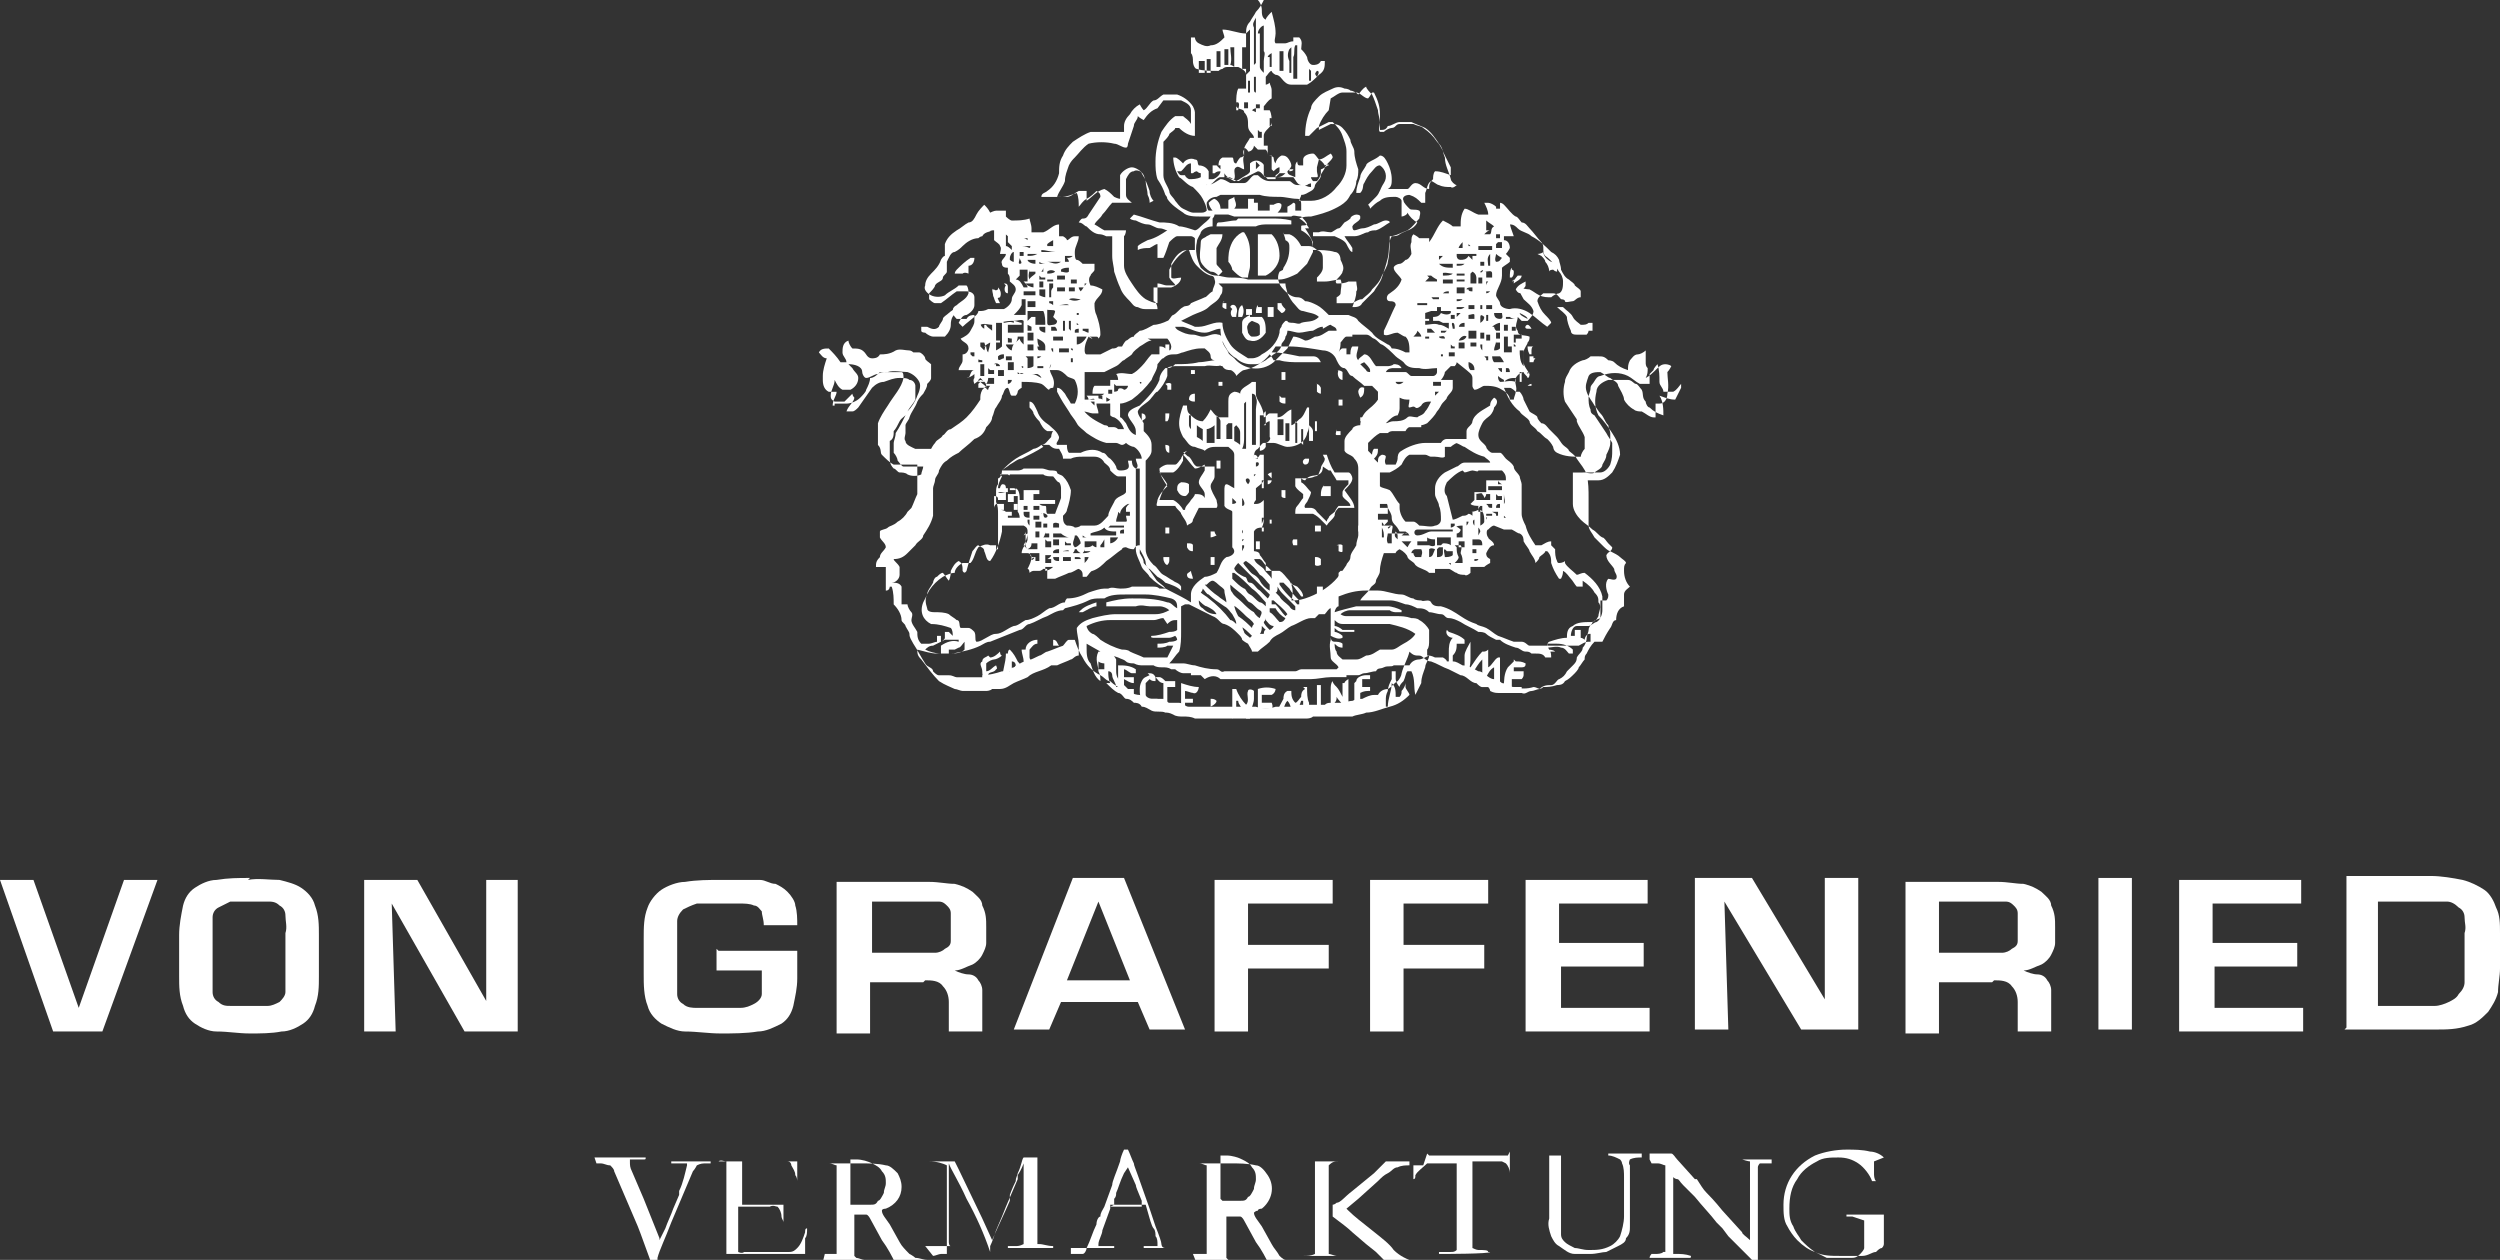 <?xml version="1.0" encoding="UTF-8"?>
<svg id="Ebene_1" data-name="Ebene 1" xmlns="http://www.w3.org/2000/svg" version="1.1" viewBox="0 0 127 64">
  <rect x="0" y="0" width="127" height="64" fill="#333333" stroke="none"/>
  <defs>
    <style>
      .cls-1 {
        fill: #fff;
        stroke-width: 0px;
      }
    </style>
  </defs>
  <path id="Pfad_4416" data-name="Pfad 4416" class="cls-1" d="M63.8,0s0,0,.1,0c.1.1.2.3.2.5,0,.2,0,.4.2.5,0-.1.2-.3.3-.4.1.4.2.7.2,1.1,0,.2-.1.4,0,.5.2,0,.3,0,.5,0,.1,0,.2-.1.4-.1,0,0,0-.1,0-.2,0,0,.2,0,.3,0,.2.2.1.4.1.6.1.1.2.2.3.4,0,.1.1.4.3.4.1,0,.3,0,.4-.2,0,0,.2,0,.2,0,0,0,0,0,0,0,0,.3,0,.5-.3.7-.2.2-.4.4-.6.5-.3,0-.5,0-.8,0-.2,0-.3-.1-.4-.2s-.2-.3-.4-.3c0,0-.2-.1-.2-.2-.1,0-.2.2-.3.3,0,.1,0,.3,0,.4,0,0,.1,0,.2-.1,0,.1.1.2.1.4,0,.1,0,.3,0,.4-.2.1-.3.3-.4.4,0,0,0,.1,0,.2.1,0,.2,0,.3,0,.1.2.1.4.1.6,0,.3-.4.4-.4.7,0,.1,0,.3,0,.5,0,0,.2,0,.2,0,0,.2,0,.4,0,.5.1,0,.2,0,.3.1,0,0,0,.2.1.3,0-.1.1-.3.3-.4.1,0,.2,0,.3.1.1.1.2.3.2.4,0,.1-.1.2-.2.3,0,.2.2.2.4.3,0-.2,0-.4,0-.5,0-.1,0-.2.1-.3,0,0,0,.2.1.2h.2c0-.1,0-.2,0-.3,0-.2.3-.3.5-.3.1,0,.2.2.3.3.2,0,.4-.2.6-.3,0,0,.1.1.1.2-.1.2-.3.3-.4.5,0,.1-.2.3-.2.4,0,.2-.2.3-.3.5,0,0,0,.2-.2.3-.2.1-.3.2-.5.2,0,.1-.1.2-.1.3.2,0,.4,0,.6,0,.5,0,1-.3,1.3-.7.3-.3.5-.7.5-1.1,0-.2,0-.5,0-.7,0-.3-.1-.5-.2-.8-.1-.3-.3-.5-.5-.7,0,0-.2,0-.2,0,0,0,0,0,0,0-.2.1-.4.2-.6.3-.1.1-.3.3-.4.4h-.2c0-.5.1-1,.3-1.4,0-.2.2-.4.4-.6.2-.2.5-.3.7-.4.2-.1.4-.1.6,0,0,0,.2,0,.3.1.1,0,.3.1.4.2.1-.1.2-.3.4-.4,0,.1.2.3.3.4.1.2.2.5.3.8,0,.2.1.4.1.7,0,0,0,.2,0,.3.2,0,.3,0,.4-.2.2,0,.4-.2.6-.2.2,0,.4,0,.6,0,.2.1.5.2.7.3.3.2.5.5.7.8.2.2.2.5.3.7,0,.4.2.7.3,1.1,0,.1.2.3.3.3,0,0-.2.2-.3.1-.2,0-.4,0-.6-.1-.1,0-.3-.2-.4-.2-.2.1-.2.4-.3.6,0,.2,0,.3,0,.5h-.2c-.2-.2-.3-.3-.6-.4-.2,0-.4.1-.3.3,0,.1.2.3.3.4.1.1.3,0,.5.1.1.1,0,.3,0,.4-.2.2-.3.4-.6.6-.3.1-.6.3-.9.3,0,.4,0,.9-.1,1.3,0,.2-.2.5-.3.7-.1.3-.3.5-.5.7-.1.2-.3.3-.5.5-.2,0-.3.1-.5.2-.2,0-.3,0-.5,0-.1,0-.2,0-.3,0,0,0,0-.2,0-.3,0,0,.2-.1.2-.2,0-.2.1-.5,0-.7-.3,0-.5.1-.8.1-.1,0-.3,0-.4,0,0,0,0-.2,0-.2.1-.1.3-.3.3-.5,0-.1,0-.3,0-.4,0-.2,0-.4-.3-.5,0,0-.2-.2-.4-.2-.2,0-.3,0-.5,0,0,.4-.3.7-.5.9-.1.2-.3.3-.5.4-.1.2-.1.4,0,.6,0,.1.2.3.3.4.2.2.4.3.6.3.2,0,.3.1.4.2.2,0,.4.1.6.2.2.1.4.3.6.5.3,0,.7,0,1,0,.2.1.4.1.5.3.2.2.5.4.7.6.2.3.5.4.8.6,0,0,.1,0,.2.2.3,0,.5.1.7.2,0,0,.2,0,.2,0,0-.3,0-.6-.2-.8-.1,0-.2-.1-.4-.2-.3,0-.5.2-.7.1,0,0,0-.2,0-.2.2-.4.4-.9.6-1.3,0-.2-.2-.2-.3-.2-.2,0-.2-.3,0-.4.3-.2.5-.4.6-.7-.1-.2-.4-.4-.4-.6,0-.1.2-.2.3-.2.1,0,.2-.1.3-.2.1,0,.2-.1.3-.3,0-.2-.1-.4,0-.6,0-.2,0-.3.1-.4,0,0,.2.1.3.2.2,0,.3,0,.5,0v.2c.3-.4.4-.8.7-1.1.2.1.4.2.5.3.1,0,.2,0,.4,0,0-.3,0-.6.2-.9.2,0,.4.2.7.3.1,0,.3,0,.5,0,0-.2-.1-.4-.2-.6,0,0,.1,0,.2,0,.1,0,.3.1.4.2,0,0,0,0,0,.1h.2c0-.1,0-.2,0-.3,0,0,.1,0,.2.1.2.2.4.5.6.6.1,0,.2.2.3.3.2,0,.3.2.4.3.2.2.4.5.6.7.2.2,0,.5.2.7.3.2.5.5.7.8.1.1.2.3.2.5,0,.2,0,.5-.2.6-.1,0-.3.1-.4.2-.2,0-.4,0-.6-.1-.2-.1-.3-.2-.5-.3-.2,0-.4-.1-.5,0,0,.2.1.3.2.5.2.2.4.3.5.6,0,.2-.2.4-.3.5,0,0-.2,0-.3,0,0,0-.1-.1-.2-.2,0,.2-.2.5,0,.7,0,.3.4.2.6.3,0,.1,0,.2-.1.3,0,.1-.2.3-.2.5,0,.2,0,.3,0,.5,0,.2.2.4.3.6,0,0,0,.2-.1.2,0-.1-.2-.2-.2-.3-.1,0-.3.1-.4.3-.1.2.1.5,0,.7,0,0-.2-.2-.3-.2-.1,0-.2,0-.3,0,.2.5.4.9.8,1.2.1.2.4.3.5.5,0,.2.3.3.4.5.2.1.3.3.5.4.1.1.2.2.3.4,0,0,0,.2.2.3.4.2.8.2,1.2.2,0-.1.1-.3.2-.4,0-.2,0-.4,0-.6-.1-.3-.3-.5-.4-.8,0,0,0,0,0-.1-.2-.3-.4-.6-.6-.9-.1-.3-.1-.7,0-1,0-.2.1-.3.2-.5.1-.3.4-.5.7-.6.1,0,.3-.1.4-.2.1,0,.2,0,.4,0,.2,0,.3,0,.5.2,0,0,.2,0,.3.1.2.2.4.3.7.4,0-.2,0-.3.1-.5.1-.1.2-.3.4-.3.1,0,.3-.1.4-.2,0,.1,0,.2,0,.4,0,0,0,.2,0,.2,0,.1,0,.2.1.3,0,.2,0,.3-.1.5.2-.1.4-.3.6-.5.1-.1.2-.2.4-.2,0,0,.2,0,.3.1,0,0-.1.2-.2.3,0,.3.1.7,0,1.1,0,.2-.1.5-.4.5,0,0-.1,0-.2,0,0,.1,0,.3,0,.4,0,.1,0,.2,0,.3h-.1c-.2,0-.4-.2-.6-.3-.1,0-.3,0-.4-.1-.2-.1-.4-.3-.5-.5,0-.2-.2-.5-.3-.7,0-.2-.3-.3-.4-.4-.1,0-.3-.2-.5-.3-.2,0-.5,0-.6.2-.1.3-.2.5-.1.8.1.3.3.5.4.7.1.1.2.3.3.4.2.2.2.4.4.6,0,.1.1.3.1.4,0,.2,0,.3,0,.5,0,.2-.1.4-.2.6,0,.2-.1.3-.2.5,0,.2-.3.3-.4.4h0c-.1.1-.4,0-.6,0-.2,0-.4,0-.5,0,0,.5,0,1.1,0,1.6,0,.3.2.6.4.8.2.2.4.3.6.5.2.1.3.3.5.4.1,0,.2.2.3.3,0,0,.1.1.2.2,0,.2-.2.2-.3.4,0,.3.3.5.4.7,0,.2.2.3.1.5-.1.1-.3,0-.4,0-.2.2-.1.6,0,.8,0,.1,0,.2-.1.3,0,0-.2,0-.3,0,0,.1,0,.3,0,.5,0,.1,0,.3,0,.4,0,0-.3.1-.4.2,0,.1-.2.2-.2.4,0,.1-.1.3-.1.4,0,.2-.1.4-.2.5,0,.2-.2.3-.3.5,0,.2-.1.3-.2.4-.1.1-.2.2-.3.3-.1.2-.2.3-.4.4-.1,0-.2.3-.4.3-.2,0-.4,0-.6.2-.1,0-.3.1-.4.1-.2,0-.3.2-.5.1-.4,0-.7,0-1.1,0-.2,0-.3,0-.5-.1,0,0,0-.1-.1-.2-.1,0-.2,0-.3,0-.1,0-.2-.1-.3-.2-.3,0-.5-.4-.8-.4-.2-.1-.4-.2-.6-.3-.3-.1-.6-.3-.9-.4-.3,0-.4-.3-.6-.3-.2,0-.3,0-.5-.2-.1.4-.3.7-.4,1.1,0,.1-.1.3-.2.4-.2.1-.3.3-.5.4-.2,0-.4.1-.5.3,0,0-.1,0-.2,0-.2,0-.4.1-.6.2-.2,0-.3,0-.5.1-.2,0-.3.1-.5,0,0,0,0,0,0,.1-.2,0-.4,0-.6,0-.1,0-.2,0-.3.1-.3,0-.5,0-.8,0-.1,0-.3,0-.4,0-.2,0-.3.1-.5.1-.1,0-.3,0-.4,0-.2,0-.3,0-.4,0-.3.1-.7.1-1,0-.5,0-1.1,0-1.6,0-.2,0-.3,0-.5,0-.2,0-.4,0-.7,0-.2,0-.4,0-.6,0-.2,0-.3-.2-.5-.2-.2,0-.3,0-.5,0-.1,0-.2-.2-.3-.2-.2,0-.3,0-.5,0-.1,0-.3,0-.4,0-.1,0-.2-.2-.3-.2-.3,0-.6-.2-.9-.3-.2-.1-.4-.2-.6-.4-.2,0-.3-.2-.5-.3-.4-.2-.7-.5-.9-.9-.2-.3-.3-.6-.4-.9-.1,0-.2,0-.3,0-.1,0-.2.2-.3.3-.3.1-.5.2-.8.3-.1,0-.3.2-.4.2-.2.1-.4.2-.7.3-.2,0-.4.2-.6.3,0,0-.2,0-.2.2-.1,0-.3,0-.4,0-.3.1-.7.2-1,.2,0,0,0,0,0,.1,0,0-.2,0-.2,0-.2,0-.5,0-.7,0-.1,0-.3,0-.4,0-.1,0-.2-.1-.4-.1-.2,0-.3,0-.5,0-.1,0-.2-.1-.3-.2,0-.2-.3-.2-.4-.4-.2-.3-.4-.7-.6-1-.1-.2-.2-.3-.2-.5,0-.1-.1-.2-.2-.4,0-.1-.2-.2-.2-.3,0-.3-.2-.6-.4-.8,0-.3,0-.6-.1-.9h-.1c0,0,0,.2-.2.2,0,0,0,0,0,0,0-.2,0-.5,0-.7,0-.2,0-.3,0-.5-.2,0-.3,0-.5,0,0-.2,0-.3.2-.5,0-.2.2-.3.3-.5,0-.2-.2-.3-.3-.5,0,0,0-.2,0-.3,0,0,0,0,0,0,0-.1.3-.1.4-.2.1-.1.3-.1.5-.3.2-.1.4-.3.5-.5,0,0,.2-.2.2-.2.1-.2.2-.5.3-.7,0,0,0-.2,0-.3,0-.2,0-.3,0-.5,0-.2,0-.5,0-.7-.3,0-.5,0-.8,0-.1,0-.3,0-.4,0-.2-.1-.4-.3-.6-.5-.1-.1,0-.3-.2-.5,0-.1,0-.2,0-.3,0-.3,0-.6,0-.8.1-.3.3-.6.5-.9.3-.5.7-.9.8-1.4,0-.1,0-.3-.1-.3-.1,0-.3,0-.4,0-.2,0-.4,0-.7,0-.1.1-.3.3-.5.3,0,.2-.1.4-.2.6,0,.1-.2.3-.3.4-.2.2-.5.3-.7.3-.2,0-.4,0-.6,0,0,0,0,0,0,.1h-.1c0-.3.2-.5.2-.7-.1,0-.3,0-.4,0-.2-.1-.3-.3-.3-.6,0,0,0-.2,0-.2,0-.3.1-.6.2-.9-.2,0-.3-.2-.4-.3.1-.2.3-.2.5-.2.2.2.4.4.6.7,0,0,.2,0,.3,0,0,0,0,0,0,0,0-.2-.2-.3-.2-.5,0-.2,0-.5.3-.6,0,.1.1.3.2.4.3,0,.5,0,.7.3,0,0,.1.2.3.2.1,0,.3,0,.4-.2.2,0,.5,0,.8-.2.2-.1.5,0,.7,0,0,0,.1,0,.2.1,0,0,.2,0,.3,0,.1,0,.3.2.3.3,0,.1.2.2.3.3,0,.2,0,.4,0,.7,0,.1-.1.2-.2.3,0,.2-.1.3-.2.5-.1.1-.2.2-.3.4-.1.3-.3.5-.4.8,0,.1-.2.3-.2.4,0,.1,0,.3,0,.4,0,.1-.1.3,0,.4,0,.2.3.3.5.4.1,0,.3,0,.4,0,.1,0,.3,0,.4,0,0,0,.1-.2.2-.3.1-.2.3-.2.4-.4.1,0,.2-.3.4-.3.3-.2.6-.4.8-.6.3-.3.5-.6.7-.9,0-.2,0-.3.1-.5,0,0,.1-.1.2-.2,0-.2-.2-.3-.3-.3,0,0-.2.1-.3.2,0,0-.1-.2,0-.3,0-.1,0-.3,0-.4-.3,0-.5,0-.8,0,0-.2.2-.3.2-.5,0-.1,0-.2,0-.3.2,0,.3-.2.3-.3,0-.3-.3-.3-.4-.5.2-.1.4-.2.5-.4.1-.2.2-.3.2-.5,0-.1,0-.2,0-.3-.1,0-.3,0-.4.2-.2,0-.3,0-.5,0,0,0-.2-.2-.2-.3,0-.2,0-.3.2-.4.2-.2.5-.3.6-.6,0-.1,0-.3-.1-.4-.1,0-.3,0-.4,0-.2.2-.5.3-.7.5-.2.1-.5.1-.7,0-.2-.1-.4-.3-.3-.5,0-.2.1-.4.3-.6.2-.2.4-.4.5-.7,0,0,.1-.2.2-.2,0-.2,0-.4,0-.6.1-.3.3-.5.6-.7.2-.1.4-.3.6-.4.2,0,.3-.2.4-.4.1-.2.3-.4.4-.5.1.1.2.2.3.4,0,0,.2-.1.3-.1.2,0,.3,0,.5,0,0,.1,0,.2,0,.3,0,0,.2.2.3.2.3,0,.6,0,.9-.1,0,.1.1.3.1.5,0,0,0,.1,0,.2.2,0,.4,0,.6,0,.3-.1.5-.4.8-.4,0,.2,0,.4,0,.6,0,0,.2,0,.2,0,0,0,.2.1.2.2.1,0,.2-.2.4-.2,0,0,.1,0,.2,0,0,.3-.2.5-.2.8,0,.1,0,.4.1.4.1,0,.2.1.3.2.2,0,.4,0,.6,0,0,.1,0,.2,0,.3,0,.1-.2.2-.2.3-.1.1-.1.3,0,.5.2,0,.4.1.6.2,0,.3-.3.4-.4.7,0,.2,0,.4.1.6.1.3.2.6.2,1,0,0,0,.1-.1.2,0,0,0-.1-.1-.1-.1,0-.3,0-.4,0-.1.2-.2.4-.2.7,0,0,0,.2.1.2.2,0,.5,0,.7,0,.2-.1.4-.2.6-.3.1,0,.2,0,.3-.1,0,0,.2,0,.2,0,0,0,.1-.2.2-.3.1,0,.2-.2.4-.2,0-.1.2-.2.3-.3.2,0,.5-.2.7-.3.2,0,.5-.1.7-.2.1,0,.2-.3.3-.3.2-.1.3-.3.5-.4.1-.1.3,0,.4-.2.2-.1.5-.2.7-.3.1,0,.2-.2.4-.3,0-.2.2-.4.1-.6,0,0,0-.2-.2-.2-.3-.1-.5-.3-.7-.5-.2-.2-.3-.5-.4-.8-.1,0-.3,0-.4.1-.2.1-.4.4-.5.6,0,.2,0,.5,0,.7.1.1.3,0,.5,0,0,.2-.2.4-.5.5-.3,0-.6,0-.9,0,0,.2,0,.5,0,.7.1,0,.2.2.2.4-.2,0-.4,0-.6,0-.1,0-.2,0-.4-.1-.2,0-.3-.2-.4-.3-.2-.2-.4-.4-.5-.7-.1-.2-.2-.5-.3-.8,0-.2-.1-.5-.1-.8,0-.3,0-.7,0-1,0,0-.2,0-.3,0,0,0-.2-.1-.3-.1-.3,0-.5-.2-.7-.4-.1,0-.2-.2-.4-.2,0,0,.1-.2.2-.2.1,0,.2,0,.3-.2.2-.3.4-.6.6-.9,0-.1,0-.2-.2-.3-.1.1-.3.3-.5.4-.2.1-.3.3-.4.4h0c0-.2,0-.5-.1-.7-.3.1-.5.2-.8.2-.3,0-.6,0-1,0,0-.2.2-.2.3-.3.3-.2.5-.5.6-.9,0-.3,0-.6.2-.9.1-.3.3-.5.5-.7.3-.2.6-.4.9-.5.1,0,.3,0,.5,0,.2,0,.4,0,.7,0,.2,0,.3,0,.5,0,0-.1,0-.2,0-.3,0-.2.1-.4.3-.6.1-.2.3-.4.5-.5,0,0,.1.2.2.3.2-.1.3-.4.5-.5.2,0,.3-.2.5-.3.2,0,.4,0,.7,0,.3.1.6.3.8.6,0,0,.1.2.1.3,0,.3,0,.5,0,.8,0,.1,0,.2,0,.4-.3,0-.6-.2-.8-.4,0,0-.1,0-.2,0,0,.1-.2.2-.3.3,0,.1-.2.3-.3.4,0,.1,0,.2,0,.3,0,.3,0,.5,0,.8,0,.2,0,.4,0,.6,0,.3.2.5.3.8,0,.2.2.3.3.5.1.1.2.3.4.4.2.1.4.2.5.2.1,0,.3,0,.4,0,.1,0,.2,0,.3-.1,0-.2-.1-.4-.2-.6-.1-.2-.3-.4-.5-.6-.3-.1-.5-.4-.7-.5-.2-.3-.3-.7-.3-1h.1c.1,0,.3.2.4.3.1-.2.4-.3.6-.2.2,0,.1.2.2.3.2,0,.4.1.5.3,0,.1,0,.3,0,.4h.2c.1,0,.4-.2.4-.4-.1,0-.2,0-.3.1h-.1c0-.2,0-.3,0-.4,0,0,.2,0,.3,0,0-.1,0-.3.2-.4.2,0,.4,0,.5,0,.1,0,0,.3.2.3,0,0,.1-.2.2-.3,0,0,.1,0,.2-.1,0,0-.1-.2,0-.3,0-.2.2-.4.3-.6,0,0,.2,0,.2,0,0-.2-.3-.3-.3-.6,0-.3,0-.5-.2-.7,0-.2-.3-.1-.4-.3,0,0,0-.1,0-.2,0-.2,0-.5.1-.7.1,0,.3,0,.4,0,0-.2,0-.5,0-.7,0-.2-.2-.3-.4-.4-.2,0-.4,0-.5,0-.1,0-.2,0-.3.1,0,0-.1,0-.2.1-.4,0-.8,0-1.1-.1-.1,0-.2-.2-.2-.4,0-.1,0-.3-.1-.4,0-.3,0-.5,0-.8h.2c0,0,0,.2.2.3.2.1.4.2.6.1.3,0,.5-.2.7-.4,0-.1-.1-.3-.1-.4.4,0,.8.2,1.2.2,0-.2,0-.4.2-.6.1-.2.2-.3.3-.5.2-.2.3-.4.4-.6,0-.1,0-.3,0-.4M63.7,1.4c0,.3,0,.7,0,1,0,.3,0,.6,0,.9,0,0,0,0,.1-.1,0-.2,0-.4,0-.6,0-.2,0-.5,0-.7,0-.2,0-.4,0-.5s0-.4,0-.5c-.1.2-.2.3-.1.5M64,1.7c0,.4,0,.8,0,1.2,0,.2,0,.3,0,.5,0,.1.1.2.2.3,0-.2,0-.4,0-.6,0-.2.1-.4,0-.5,0-.4,0-.9,0-1.3-.1,0-.3.2-.3.4M63.3,1.7c0,.2,0,.4,0,.6,0,.3,0,.5,0,.8,0,.2,0,.5,0,.7,0,0,.1-.1.2-.2,0-.4,0-.8,0-1.2,0-.3,0-.6,0-.9,0,0-.1.1-.2.2M65.8,2.3c-.1.2,0,.4-.1.6,0,.2,0,.4,0,.6,0,.2,0,.4,0,.5h.2c0-.4,0-.8,0-1.2,0-.2,0-.3,0-.5h-.1M62.5,2.4c0,.3.1.6,0,.9,0,0,.1,0,.2.1,0-.2,0-.4,0-.5,0-.2,0-.3,0-.5,0,0-.2,0-.2,0M62.2,2.4c0,.3,0,.6,0,.9h.2c0-.3,0-.6,0-.8,0,0-.1,0-.2,0M63.1,2.4c0,.4,0,.7,0,1.1,0,0,.1,0,.2,0,0-.4,0-.7,0-1.1h0M65.5,2.5c-.1.2-.1.4,0,.6,0,.2,0,.4,0,.6h.1c0-.2,0-.5,0-.8,0-.2,0-.3,0-.5M65,2.6c0,.3,0,.7,0,1h.2c0-.3,0-.7,0-1h-.2M61.8,2.6c0,.3,0,.5,0,.8h.2c0-.2,0-.5,0-.8h-.1M64.5,2.9c0,.2,0,.4,0,.5,0,0,0,0,.1,0,0,0,0,0,0,0,0-.2,0-.5,0-.7,0,0-.2.1-.2.2M60.5,2.9c0,.2,0,.4,0,.5,0-.2,0-.3,0-.5h-.2M61.3,3c0,.2,0,.5,0,.7h.2c0-.2,0-.5,0-.7,0,0-.2,0-.3,0M66.1,3c0,.3,0,.5,0,.8,0,.1,0,.2,0,.3h0c0-.4,0-.7,0-1.1h-.1M60.9,3.1c0,.2,0,.4,0,.6,0,0,.2,0,.3,0,0-.2,0-.4,0-.6,0,0-.1,0-.2,0M66.5,3.5c0,.2,0,.4,0,.6h.1c0-.2,0-.3,0-.5,0,0,0,0,0,0M66.8,3.7c0,0,0,.1.1.2,0,0,.2-.3,0-.3,0,0-.1.1-.1.2M63.7,4c0,.2,0,.4,0,.5,0,.1,0,.2.1.2,0-.3,0-.5,0-.8h-.1M63.4,4.1c0,.2,0,.4,0,.6h.1c0-.2,0-.4,0-.6h-.2M63.2,5.2c0,0,0,.2,0,.3h.2c0,0,0-.2,0-.3h-.1M62.8,5.2c0,.1,0,.3,0,.4h.1c0-.1.1-.3,0-.4h-.2M63.8,5.3c0,0,0,.1,0,.2,0,0,.1,0,.2,0,0,0,0-.2,0-.2h-.1M67.5,5.6c-.2.2-.4.5-.5.8,0,0,0,.1,0,.2.2-.1.4-.2.6-.3.2,0,.4,0,.6.2.2.2.3.4.4.6,0,.2.2.4.2.6,0,.3.1.6.2.9,0,.2,0,.4-.1.6,0,.2-.1.5-.3.7,0,0-.1.2-.2.3-.2.2-.4.3-.6.4-.4.2-.8.3-1.2.4-.2,0-.4,0-.6.1,0,0,0,0,0,0,.2.1.4.3.5.5h-.2c.2.3.3.5.4.7,0,.1,0,.3,0,.4.4,0,.8,0,1.1.1.2,0,.3.2.3.4.1.2.2.4.1.6,0,.1-.2.3-.3.4,0,0-.1.1,0,.2.2,0,.4,0,.6-.1.1,0,.3,0,.4,0,0,.2.1.4,0,.5,0,.3-.1.5-.2.8.2,0,.4,0,.5-.2.2-.2.4-.4.6-.6.1-.2.3-.4.4-.7.1-.3.2-.6.3-1,.1-.4,0-.8.2-1.1.1,0,.3,0,.4-.1.3-.2.7-.2.9-.6-.2-.1-.4-.3-.5-.5,0,.1-.2.2-.3.2,0-.3,0-.5,0-.8,0-.1-.2-.2-.3-.2-.3,0-.6,0-.8.2-.2.1-.3.2-.5.4,0,0,0-.1-.1-.2.1-.1.3-.3.4-.4.2-.2.2-.4.4-.7.2-.3.1-.7-.2-.9-.2,0-.3.2-.4.3-.2.2-.3.4-.4.6-.1.1,0,.3-.2.5,0,0-.1,0-.2,0,0-.3.1-.5.2-.8,0-.2.2-.4.3-.6,0-.1.2-.2.4-.3,0,0,.2-.1.3-.2.2,0,.3.2.4.4.1.2.2.5.2.8,0,.2,0,.4-.2.5.3,0,.5,0,.8,0,0,0,.2,0,.2,0,.1,0,.2-.3.4-.3.3,0,.4.3.7.3,0-.2,0-.3.2-.5,0-.1,0-.3.1-.4.3,0,.5.1.8.2,0-.1,0-.2,0-.4-.1-.2-.2-.4-.3-.6-.1-.2-.2-.5-.4-.7-.2-.3-.4-.5-.7-.7-.1-.1-.3-.1-.5-.2-.2,0-.5,0-.7,0-.2,0-.2.2-.4.2-.1,0-.3.1-.4.2,0,0-.2,0-.2,0-.1-.1,0-.3,0-.5,0-.1,0-.3,0-.4,0-.4-.1-.7-.3-1.1,0,0,0,0-.1,0,0,0-.1.2-.2.3-.2,0-.4-.3-.6-.3-.2,0-.5,0-.7,0-.2,0-.4.2-.6.3M58.8,5.5c-.3.1-.5.3-.7.6,0,0-.2-.1-.3-.2,0,.2-.2.3-.2.5-.1.3-.2.6-.3.9,0,0,0,.2-.1.2-.2,0-.4-.2-.6-.2-.4-.1-.9-.1-1.3,0-.3.2-.5.5-.7.7-.1.1-.2.2-.3.4-.1.3-.2.5-.2.8-.1.3-.3.5-.4.8.2,0,.3,0,.5,0,.2,0,.4-.2.6-.3.1,0,.2,0,.4,0,0,.2,0,.4,0,.5.3-.2.5-.5.9-.6.2.1.3.2.5.4,0,0,.2.1.3.1,0-.3,0-.5,0-.8,0-.1,0-.3,0-.4.1-.2.4-.4.6-.4.2,0,.5.2.6.4.1.3.2.5.3.8,0,.2.1.4.2.5,0,0-.2.1-.2.1,0-.1,0-.2-.1-.4,0-.2-.1-.5-.1-.7,0-.1-.1-.2-.2-.4,0-.1-.3-.2-.4-.1-.2,0-.3.2-.4.4,0,.3,0,.5,0,.8,0,.2.2.3.3.4-.4,0-.7,0-1,0-.2.2-.3.4-.5.6-.1.2-.3.3-.4.5.2.1.3.2.5.3.3,0,.7,0,1.1,0,0,0,0,.2-.1.3,0,.2,0,.3,0,.5,0,.3,0,.7,0,1,0,.3.2.6.4.9.2.3.4.6.7.8.2.1.4.2.6.2,0-.2,0-.4,0-.5,0-.2,0-.4,0-.5.2,0,.3.1.5.1.1,0,.2,0,.4,0,0-.1-.2-.2-.3-.4,0-.1,0-.3,0-.4.2-.4.5-.8.9-1,.1,0,.3,0,.4,0,0-.2,0-.4,0-.6,0,0-.1-.1-.2-.1-.2,0-.5,0-.7,0-.1,0-.3.2-.4.3-.1.3-.2.6-.3.8,0,0-.1,0-.2,0h-.1c0-.3,0-.5,0-.7-.1,0-.2.1-.4.2-.2,0-.4,0-.6.1,0,0,0-.2,0-.2.1-.1.3-.2.5-.3.4-.1.7-.3,1-.5-.1,0-.2-.1-.4-.1-.2,0-.4-.2-.6-.2s-.4-.1-.6-.2c0,0-.2,0-.3-.1,0,0,.1-.1.2-.2.4.1.9.3,1.3.4.3,0,.7,0,1,.2.2,0,.5.1.8.2.1,0,.2-.1.3-.2.2-.2.4-.3.5-.5-.2,0-.3,0-.5,0-.3,0-.7,0-.9-.2-.3-.2-.6-.4-.8-.7,0,0,0-.1-.1-.2-.1-.3-.2-.5-.4-.8-.1-.3-.1-.6-.1-.9,0-.5.1-1,.3-1.5.2-.3.4-.6.7-.8.1,0,.3,0,.4,0,.1.1.3.2.4.4,0-.2,0-.4,0-.7,0-.3-.3-.4-.5-.5-.2,0-.3,0-.5,0-.2,0-.3,0-.4,0M63.8,5.7c0,.1,0,.2,0,.3,0,0,0,0,0,0,0,0,0,0,0,0,0-.1,0-.3,0-.5,0,0-.1,0-.2.1M63.2,5.7c0,.2,0,.4,0,.6,0-.2,0-.4,0-.6h0M64.5,6c0,.2,0,.3,0,.4h.1c0-.2,0-.3,0-.4h-.2M63.9,6.6c0,.1,0,.3,0,.4,0,0,.1,0,.2,0v-.3s0,0-.1,0M63.7,7.4c0,.1-.1.3-.3.3,0,0,0-.1-.2-.2,0,.1,0,.2,0,.4-.1.2,0,.4,0,.7-.1,0-.3-.2-.4-.1-.2.1,0,.4-.1.6-.2,0-.4-.1-.5-.3,0,0,0,.1,0,.2.2,0,.3.1.5.2.2,0,.4-.2.6-.3,0,0,.2-.1.2-.2,0-.1,0-.3,0-.4.1-.1.3-.2.5-.1,0,0,.2.1.2.2,0,.2,0,.4,0,.5,0,0,.1.1.2.2.1,0,.2,0,.4,0,0,0,0-.1,0-.2,0,0,.2-.1.2-.2,0,0,0-.1,0-.2-.1,0-.2.1-.3.2,0,0,0,0-.1-.1,0,0,0-.2,0-.2,0-.1,0-.3,0-.5,0,0-.2,0-.2,0,0-.1,0-.2-.1-.3h-.2c0,0-.1,0-.2,0M63.8,8.3s0,0,0,.1c0,0,0,.1,0,.2,0,0,.1-.1.2-.2,0,0-.1-.1-.2-.2M60,8.7c0,0-.1,0-.2,0,0,0,.1.2.2.2,0,0,.2,0,.2,0,0,0,0,.1.2.2.2,0,.4,0,.6-.1,0,0,0-.1,0-.2,0,0-.1,0-.2-.1,0,0-.1,0-.2.1,0,0,0,0-.1,0,0-.2,0-.3,0-.5-.2,0-.3.2-.4.3M61.9,8.5s0,0,.1.1c0,0,0-.2,0-.2,0,0-.2,0-.2,0M65.5,8.5c0,0,0,.1,0,.2,0,0,.2,0,.2-.1,0,0-.1,0-.2,0M66.9,8.5c0,0,0,.1,0,.2,0,.1.1.3,0,.3-.1,0-.2,0-.3,0,0,.1.1.2.2.3-.1,0-.3,0-.4.1-.1,0-.2.1-.3,0-.2,0-.3-.3-.4-.4,0,0-.2,0-.2,0-.2,0-.4,0-.6,0-.2,0-.4,0-.6,0-.1,0-.2-.3-.4-.3-.2.1-.4.2-.6.3-.2,0-.3.2-.4.2-.2,0-.3-.2-.5-.2-.1,0-.2,0-.4,0-.1,0-.2.1-.3.2s-.2.2-.3.2c-.1,0-.2,0-.3-.2,0,0-.2,0-.2,0,0,0,0,0,0,0,0,0,.1,0,.2,0,0,0,.2.2.2.2.3,0,.5-.2.7-.3.2,0,.3.1.5.2.2,0,.5,0,.7,0,.2,0,.3-.3.5-.4,0,0,.2,0,.2,0,.2.2.4.3.6.3.3,0,.5,0,.8,0,0,0,.1,0,.2,0,.1,0,.2.2.4.2,0,0,.2,0,.3,0,.1,0,.2.1.4.1,0,0,0-.2,0-.3h.3c.1-.1.2-.3.2-.4,0,0,0-.2,0-.2.1,0,.3-.2.4-.2h0c0-.1-.2,0-.2,0,0,0-.1-.2-.3-.3M65,8.8c0,0-.1.1-.2.2.2,0,.3,0,.5-.2,0,0-.2,0-.3,0M61.8,10c-.2,0-.4.1-.5.3,0,.1,0,.3.1.4h.2c-.1-.1-.2-.3-.2-.4,0,0,.2-.2.3-.2.2.1.3.3.3.5.1,0,.3,0,.4,0,0-.1,0-.3,0-.4,0-.1.2-.1.3-.2,0,.2.2.4,0,.6.2,0,.5,0,.7,0,0-.2,0-.3,0-.5h.3s0,0,0,.2h.2c0,.1,0,.3,0,.4.2,0,.4,0,.6,0,0,0,0-.2,0-.3,0,0,.1,0,.2,0,0,0,.3-.2.4,0,0,.2-.1.3-.2.4.2,0,.3,0,.5,0,0,0,0-.2,0-.3,0,0,.2-.1.3-.2,0,0,.1,0,.1.1,0,.1,0,.2,0,.3h.3c0,0,0-.2,0-.3s0-.3-.2-.3c-.3,0-.6-.1-.9-.1-.3,0-.7,0-1-.1-.3,0-.7,0-1.1,0-.3,0-.6,0-.9,0M62.4,10.9c-.2,0-.5,0-.7,0,0,0,0,.1-.1.2,0,.1,0,.3,0,.4-.2,0-.5.1-.6.3,0,.1-.2.3-.2.5-.1.4,0,.9.2,1.3.2.2.5.4.8.4.2,0,.4.1.7.1.3,0,.6,0,.9.1.3,0,.6,0,.9,0,.2,0,.4,0,.7,0,.3,0,.7-.2.9-.3.2-.2.3-.3.5-.5.1-.2.2-.4.3-.6,0-.3,0-.6-.2-.8-.1-.1-.2-.2-.4-.3,0,0,0,0,0-.2,0-.1.2,0,.3-.1,0-.1-.2-.3-.3-.4-.2,0-.4-.1-.5,0-.2,0-.5,0-.7,0s-.5,0-.7,0c-.5,0-1,0-1.5,0M76.7,11.3c0,.2.1.4.2.7-.2,0-.3,0-.5,0v.2c.2,0,.3.2.3.4,0,0-.1.2-.2.3,0,0,.1.1.2.2,0,0,0,.2,0,.2-.1.1-.3.2-.4.3,0,.1,0,.2,0,.4,0,.4-.3.7-.3,1,0,.1.2.3.2.4,0,.2.3.3.5.3.3-.1.7,0,1,.2.3.2.6.5.9.7,0,0,.1-.1.2-.2,0-.1-.2-.3-.3-.4-.2-.2-.3-.4-.4-.7,0-.2.2-.3.3-.4.2,0,.3,0,.5,0,.2,0,.3.2.4.3,0,0,.2,0,.2.1,0,.1.3,0,.4,0,.1,0,.2-.2.4-.2,0-.1,0-.2,0-.3,0-.1-.2-.2-.3-.3,0-.1-.2-.2-.3-.3-.2-.1-.3-.3-.4-.5,0-.2-.1-.4-.1-.5-.1-.2-.2-.3-.4-.4-.3-.3-.6-.6-1-.8-.2-.2-.5-.2-.7-.4-.1-.1-.2-.2-.4-.2M75.5,11.4c0,.1,0,.2,0,.3,0,0,.1,0,.2,0-.1,0-.2.1-.3.2.1,0,.2,0,.3,0,.1-.1,0-.3.2-.4-.1-.1-.3-.2-.4-.3M50.4,11.7c-.2.1-.4.1-.5.3,0,0-.1,0-.2.1-.3,0-.6.2-.8.4-.1.1-.2.2-.4.3-.2,0-.3.3-.4.5,0,.2,0,.3,0,.5,0,.1-.2.2-.2.3,0,.2-.3.2-.4.4,0,.1-.2.3-.3.4,0,0,0,.2,0,.3,0,0,.2.2.3.2.1,0,.2,0,.3,0,.3-.2.5-.4.8-.6.2,0,.3,0,.5,0,.2,0,.4.1.4.3,0,.1,0,.3,0,.4,0,.2-.2.4-.4.5-.2,0-.3.2-.4.4,0,0,.1.1.2.2.2-.2.5-.4.7-.6,0,0,.1-.1.1-.2.2,0,.3,0,.5-.1.3,0,.6,0,.8,0,.2-.1.4-.3.4-.5,0-.2.2-.3.2-.5,0-.2-.2-.3-.3-.4,0-.2,0-.3-.1-.4,0,0,0-.2,0-.3-.1,0-.3,0-.3-.2-.1-.2.2-.3.2-.5,0,0-.2,0-.3,0,0-.1.1-.3,0-.4,0-.1-.2-.2-.3-.3,0-.2,0-.3,0-.5-.1,0-.2,0-.3.1M51.1,11.8c0,.2,0,.4,0,.7.1,0,.2.1.3.2,0,0,0-.1,0-.2l-.2-.2c0-.1,0-.2,0-.3,0,0-.2-.2-.3-.2M76,11.9c0,0,0,.2,0,.2,0,0,.1,0,.2,0,0,0,0-.1,0-.2h-.2M52,12.1c0,0,.1,0,.2.1,0,0,0,0,0-.1,0,0-.2,0-.3,0M53.2,12.5c0,0,.2,0,.3,0v-.3c0,0-.2.1-.3.2M74.1,12.6h.2c0,0,0-.2,0-.3,0,0-.2.2-.2.3M74.6,12.4s0,0,0,.1h.2s0,0,.1,0c0,0-.1,0-.2,0M75.1,12.4c0,0,0,.2,0,.3.2,0,.5,0,.7,0,0,0,0-.2,0-.2-.2,0-.5,0-.7,0M76,12.4c0,0,0,.1,0,.2h.2c0,0,.1,0,.1,0,0,0,0-.2,0-.3,0,0-.1,0-.2,0M51.8,12.5h0c.2,0,.3,0,.5.1,0,0,.1-.1,0-.1-.2,0-.3,0-.5,0M52.2,12.8s0,.1,0,.2c.2,0,.3,0,.5-.1-.1,0-.3,0-.5,0M52.9,12.7s0,0,0,0c0,0,0,0,0,.1.2,0,.5,0,.7,0-.2,0-.5-.1-.7-.1M51.8,12.8c0,0,0,.1,0,.2,0,0,.1,0,.2,0,0,0,0-.1,0-.2h-.2M74,13c0,0,0,.2.2.2.1,0,.3,0,.4-.2l.2.2c0,0,0-.1,0-.2h.2s0-.1,0-.1c-.2,0-.5,0-.7,0,0,0-.2,0-.3,0M76,12.9c0,.1-.1.3,0,.4.2,0,.2-.1.3-.2,0,0-.2-.1-.3-.2M51.3,13.2c0,0,.1.1.2.1,0-.2,0-.3,0-.5-.1,0-.2.2-.2.3M75.5,13.5h.2c0-.2,0-.4,0-.6-.2.2-.1.4-.1.6M73.1,12.9c0,0,0,.2,0,.3,0,0,.1-.1.2-.2,0,0-.1,0-.2,0M51.8,13.1c0,.1-.1.3,0,.3.2,0,0-.2,0-.3h-.1M52.2,13.2c0,.1.2.2.4.2,0,0,0-.2,0-.2-.1,0-.2,0-.4,0M54.1,13.1c0,0,0,.2,0,.2,0,0,.1,0,.2,0,0,0,0-.1-.1-.2.1,0,.2,0,.3-.1-.1,0-.3,0-.4,0M52.8,13.2v.2c.1,0,.2,0,.3,0,0,0-.2,0-.3-.1M53.2,13.3h0c.2,0,.4.2.7,0,0,0,0,0,0,0-.2,0-.4,0-.6,0M74,13.3c0,0,0,.2,0,.2.2,0,.3,0,.4-.1-.2,0-.3,0-.5,0M75.2,13.3c0,0,0,.1,0,.2,0,0,.1,0,.2,0v-.2h-.1M73.1,13.4c.2.2.4.2.7.2,0,0,0-.1,0-.2-.2,0-.4,0-.7,0M51.8,13.7c0,0,0,.2,0,.3,0,0-.1.1-.2.2.2,0,.3.2.4.4h.2c0-.1-.1-.2-.2-.3,0,0,0,0,.2,0,0-.2,0-.4,0-.6,0,0-.1,0-.2,0M52.3,13.7c0,.1-.1.3,0,.5,0-.1.2-.2.3-.3,0,0,0,0,0-.1,0,0-.2,0-.3,0M52.9,13.8s0,0,.1,0c0,0,0-.2,0-.2,0,0,0,.1-.1.2M53.2,13.7c0,0,0,.1,0,.2.1,0,.3,0,.4-.1-.1-.1-.3-.1-.4,0M53.9,13.8c.1,0,.3.1.4,0v-.2c-.1,0-.3,0-.4.1M73.3,13.8c0,0,0,.1,0,.2.2,0,.4,0,.5-.1-.2,0-.4-.1-.6,0M74,13.8c0,0,0,.1,0,.2.1,0,.3,0,.4,0,0,0,0-.1,0-.1h-.4M75.5,13.8c0,0,0,.2,0,.3,0,0,.2,0,.3,0,0,0,0-.1,0-.2,0-.2-.2-.1-.4-.1M75.2,13.8c0,0,0,.1.1,0s0-.1-.1,0M74.7,13.9c0,.1,0,.3,0,.5,0,0,.2,0,.3,0,0,0,0-.2,0-.3,0,0,0-.2-.2-.3M52.8,14c0,0,0,.1,0,.2.1,0,.2,0,.3,0,0,0,0,0,0-.1,0,0-.2,0-.2,0M53.2,14.1c0,0,0,.1,0,.2h.3s0-.1,0-.1c0,0-.2,0-.3,0M72.6,14.1c0,0-.1.1-.2.2.2,0,.4,0,.6,0,0,0,0,0,0-.1,0,0-.2-.1-.3-.2,0,0-.2,0-.2,0M53.7,14.1s0,0,0,.1c.1,0,.3,0,.4,0,0,0,0-.1,0-.2-.1,0-.3,0-.4,0M54.4,14.1c0,0,0,.2,0,.3h.3v-.2c0,0-.2,0-.3,0M75.1,14.1c0,0,0,.2,0,.3h.2c0-.1,0-.2,0-.3h0M73.3,14.2c0,0,0,.1,0,.2.2,0,.3,0,.5,0,0,0,0-.1,0-.2-.2,0-.3,0-.5,0M74,14.1v.2c.1,0,.3,0,.4,0,0,0,0,0,0-.1-.1,0-.3,0-.4,0M75.5,14.3c0,0,0,.1,0,.2,0,0,0-.1.1-.2h-.2M55.1,14.3c0,0,0,.2,0,.3,0,0-.2,0-.3,0h0c0,.1.1.2.1.2.1-.1.2-.3.3-.4h-.2M52.2,14.5c0,0,.2.1.3.1,0,0,0-.1,0-.2-.1,0-.3,0-.4,0M52.8,14.5s0,0,0,.1c0,0,.2,0,.2,0,0,0,0-.2,0-.3,0,0-.1,0-.2,0M53.3,14.4c0,.2,0,.5,0,.7h.1c0-.1,0-.2,0-.3,0,0,0-.1.1-.2,0,0,0-.1,0-.2h-.2M53.7,14.5c0,0,0,.2,0,.3.1,0,.3,0,.4,0v-.2c-.1,0-.3,0-.4,0M54.3,14.6v.2h.3c0,0,0-.1,0-.2,0,0-.2,0-.3,0M62.1,14.6c0,.2,0,.3-.1.4-.1.3-.4.4-.6.6-.2.2-.6.3-.8.4-.2.1-.4.2-.6.3.2.1.5.2.7.3,0,0,.2,0,.2,0,.4,0,.8-.3,1.2-.2,0,.4.2.8.4,1.1.2.3.6.5.9.7,0,0,.1,0,.2,0,.2,0,.4-.1.5-.2.4-.2.8-.6.9-1.1,0-.1,0-.2.1-.3,0-.1.1-.2.2-.3h.1c0,.1.2.1.3.1.1,0,.3.1.4,0,.3-.1.6,0,.9-.3-.2-.2-.5-.2-.8-.3-.2,0-.3-.2-.4-.3-.2-.2-.3-.4-.4-.6,0-.1-.1-.3-.1-.5-.2,0-.4,0-.7,0-.3,0-.6,0-.9,0-.2,0-.5,0-.7,0-.4,0-.7,0-1.1,0M74,14.7v.2c.1,0,.3,0,.4,0,0,0,0-.2,0-.3-.1,0-.3,0-.4,0M74.6,14.7c0,.1.1.1.2.1,0,0,0-.1,0-.2,0,0,0,0-.1,0,0,0-.2,0-.2.1M75.2,14.7c0,0,0,.1,0,0s0-.2,0,0M75.5,14.7c0,0,0,.1,0,.2,0,0,.1,0,.2-.1h-.2M73.3,14.9c.1,0,.2,0,.3,0,0,0,0-.1,0-.1-.1,0-.2,0-.3.1M52,14.8c0,0,0,.1,0,.2.2,0,.4,0,.6,0,0,0,0-.1,0-.2-.2,0-.4,0-.6,0M52.8,14.8c0,0,0,.2,0,.2,0,0,.2.1.3.1,0-.1,0-.3,0-.4h-.3M72.6,14.9c0,0,.1.2.2.3,0,0,.2,0,.3,0,0,0,0,0,0-.1-.2,0-.3,0-.5,0M54.3,15.2c.2.1.4.1.6,0h0c-.2,0-.4-.1-.6,0M74.7,15s0,0,0,.1h0c0,0,0,0,0,0h-.1M74,15.1s0,.1,0,.2c.1,0,.2,0,.3-.1,0,0-.2,0-.3,0M75.5,15.1c0,0,0,.1,0,0s0-.1,0,0M54.1,15.1c0,0,0,0,0,0,0,0,0,0,0,0M51.9,15.2c0,0,0,.2,0,.3-.1.2-.2.3-.4.5.2,0,.4,0,.6,0,0-.3,0-.5,0-.8h0M52.2,15.3c0,0,0,.2,0,.3.1,0,.3,0,.4,0,0,0,0-.2,0-.3-.1,0-.3,0-.4,0M53.3,15.4c0,0,.1,0,.2.1,0,0,0-.1,0-.2h-.2M52.8,15.4c0,0,0,.1,0,.1s0-.1,0-.1M72,15.4s0,0,0,.1c.2,0,.3,0,.5,0,0,0,0,0,0-.1-.2,0-.3,0-.5,0M53.8,15.5c.2,0,.3,0,.5,0-.1-.1-.3,0-.5,0M75.5,15.5c0,0,0,.2,0,.2,0,0,.2,0,.3,0,0,0,0-.1,0-.2h-.3M72.7,15.6c.1,0,.2,0,.3,0v.2c.1,0,.2,0,.2,0,0,0,0-.1,0-.2-.2,0-.3,0-.5,0M74.6,15.5c0,0,0,.1,0,.2,0,0,.2,0,.3,0,0,0,0,0,0-.1,0,0,0,0,0-.1h-.3M75.2,15.5v.2s0,0,.1,0c0,0,0,0,0-.2,0,0,0,0-.1,0M74,15.7c0,0,.1,0,.2,0,0,0,.1,0,.2-.1h-.2c0,0-.1,0-.2,0M52.7,15.8c-.2,0-.4,0-.5,0,0,.2,0,.3,0,.5,0,0,.2-.2.2-.2h.2c0,.1,0,.2,0,.4.2,0,.3,0,.5,0,0-.2,0-.5-.1-.7h-.1s0,0-.1,0M53.2,15.7c0,.2,0,.4,0,.7,0,.2.2.1.3.1,0,0,.2,0,.2-.2,0,0-.1-.1-.2-.2,0,0,.1-.2.1-.3-.1-.1-.3,0-.5-.1M54.7,15.8c0,0,0,.1,0,.2h.1s0,0,0-.1c0,0,0,0-.1,0M72.4,15.9c0,0,0,.2,0,.3,0,0,.1,0,.2,0,0,0,0,0,0,.1h-.2s0,.1,0,.2h0c.2,0,.5-.1.7,0,0,0,0-.1,0-.2-.1,0-.2,0-.3,0,0,0,0-.1,0-.2.1,0,.3,0,.4-.2.2.1.4.1.5,0,0,0,0,0,0-.1-.2,0-.3,0-.5,0s-.3,0-.5,0M73.7,16c0,0,0,.1,0,.2h.2c0,0,0-.2,0-.2,0,0,0,0-.1,0M74,15.9c0,0,0,.1,0,.2l.2-.2c0,0-.1,0-.2,0M74.6,15.9c0,0,0,.2,0,.3.1,0,.2,0,.3,0,0,0,0-.1,0-.2,0-.1-.2,0-.3,0M75.2,16c0,.1,0,.2,0,.4,0,0,.2-.1.2-.3,0,0-.2-.2-.2,0M75.5,15.9c0,.1,0,.2,0,.4h.1c0,0,0-.2,0-.3,0,0-.1,0-.2,0M75.9,15.9h0c0,.2.1.3.3.3.2,0,.1-.2.1-.3h-.3M77.2,15.9c0,.1.2.2.4.3,0-.1-.2-.2-.4-.3M50.9,16.2c0,0,0,.1.1.2.1,0,.3-.1.5,0,0,0,0,0,0-.1.1,0,.3.1.4.1,0,0,0,0,0,.1,0,0-.2,0-.3,0,0,0,0,.2,0,.4.1,0,.3,0,.4,0,0-.2,0-.4,0-.6-.1-.1-.3,0-.5,0-.2,0-.4,0-.7.1M76.5,16.1s0,0,0,.1c.2,0,.3,0,.5,0,0,0-.2,0-.3-.1,0,0-.1,0-.2,0M52.2,16.3s0,0,0,0c0,0,0,0,0,0M54,16.3c0,.2,0,.4,0,.5,0,0,0,0,0,0,0,0,0,0,.1,0,0-.2,0-.3,0-.5h-.2M73.1,16.3c0,0,0,.1,0,.2.2,0,.3.1.5.2,0-.1,0-.2,0-.3h-.3M54.7,16.3v.2h.1c0,0,0,0,0,0,0,0-.1-.1-.2-.2M49.8,16.4c0,0,0,.2.2.3v-.2c0,0,.1,0,.1,0,0,.1.2.2.3.3,0,0,0-.2,0-.3-.2,0-.4-.1-.6,0M54.3,16.3c0,.1,0,.3,0,.4,0,0,0,0,.1.1,0-.2,0-.3,0-.5,0,0-.1,0-.2,0M73.7,16.7h.2c0-.1,0-.3-.1-.3s0,.2,0,.3M74.1,16.6c.1,0,.2,0,.3,0v-.2c-.2,0-.3.1-.3.3M75.9,16.6c0,0,0,.1.1.2,0,0,.1,0,.2,0,0-.1,0-.2,0-.4-.1,0-.3.1-.4.2M76.4,16.4c0,.1,0,.3,0,.4h.2c0-.1,0-.2,0-.3,0,0-.2,0-.3,0M51.2,16.5c0,.1,0,.3,0,.4.1,0,.2,0,.4,0v-.4c0,0-.2,0-.3,0M67.2,16.6c-.2,0-.3.1-.5.2-.2,0-.5.1-.7.1-.2,0-.4-.1-.6-.1,0,0,0,.2-.1.3,0,.2-.2.3-.2.4,0,.2-.2.4-.4.5-.1.1-.3.2-.4.3-.2.1-.3.2-.5.2,0,0-.2,0-.3,0-.2,0-.5-.1-.7-.3-.2-.1-.4-.3-.5-.5-.2-.3-.3-.6-.3-1-.3,0-.5.2-.8.2-.4,0-.7-.2-1.1-.3-.1,0-.3,0-.4,0,0,0,0,.1.2.2.2.1.4.2.7.2.2,0,.3.1.5.1.3,0,.5-.2.8-.1.1,0,.2.1.2.3,0,.2.2.4.3.6,0,.1.2.2.3.3.5.6,1.4.7,2,.2,0,0,0,0,.1-.1.2-.2.4-.4.6-.6.1-.2.2-.4.3-.6.2,0,.4.1.6.2.2,0,.3-.1.5-.2.3,0,.5-.2.7-.3.1,0,.3,0,.4,0h0c0-.2-.2-.2-.3-.3-.1,0-.2.1-.4.2M77.5,16.7c.1,0,.2,0,.3,0,0,0-.1-.2-.2-.2-.1,0-.2.2,0,.2M50.6,16.5c0,.3,0,.6,0,.8,0,0,.1,0,.2,0,0,0,0,0,0,.1,0,0-.1,0-.2,0,0,.1,0,.3,0,.4,0,0,.2-.1.3-.2,0-.3,0-.5,0-.8,0-.1,0-.3,0-.4h-.3M75.2,16.6s0,0,.1,0c0,0,0-.1,0-.2,0,0,0,.1,0,.2M52.2,16.5v.3c0,0,.2,0,.2,0,0,0,0-.1,0-.2,0,0-.2-.1-.2-.1M75.6,16.5c0,0,0,.2,0,.1s0-.2,0-.1M52.8,16.7c0,.1.2.2.3.2,0,0,0-.2,0-.3,0,0-.2,0-.3,0M53.4,16.6c0,0,0,.1,0,.2.1,0,.2,0,.3,0,0,0,0-.1-.1-.2,0,0-.2,0-.3,0M76.8,16.6c0,0,0,.1,0,.2h.2v-.2s-.2,0-.3,0M54.6,16.9c0,0,.2,0,.2,0,0,0,0-.1,0-.2,0,0-.2,0-.2.1M55,16.8c.1,0,.2.1.3.1,0,0,0-.1,0-.2-.1,0-.2,0-.3,0M72.5,16.7c0,0,0,.1,0,.2h.4c0,0-.1-.1-.2-.2h-.2M71.7,17.1c.2,0,.3,0,.5,0,0-.1-.1-.2-.2-.3,0,.1-.1.2-.2.3M74.6,16.8c0,.1,0,.2,0,.4.1,0,.2,0,.4,0,0-.1,0-.3,0-.4-.1,0-.2,0-.3,0M73.2,16.9c0,0,.1,0,.2,0,0,0,0,0,.1-.1-.1,0-.2,0-.3,0M75.2,16.9c0,0,0,.2,0,.3,0,0,.1,0,.2,0,0-.1,0-.2,0-.3h-.1M76,16.9c0,0,0,.2,0,.3h.2c0-.1,0-.2,0-.3h-.2M75.5,17c0,0,0,.2,0,.3,0,0,.1,0,.2,0,0,0,0-.2,0-.3h-.2M76.4,17c0,.1,0,.3,0,.4,0,.2,0,.3,0,.5.1,0,.3,0,.4,0,0-.1,0-.2,0-.3,0,0-.1,0-.2,0,0-.2,0-.4,0-.5,0,0-.2,0-.2,0M49.9,17.1s0,.1,0,.1c0,0,0-.2,0-.1M50.1,17.1s0,0,0,.1h.2s0,0,0,0c0,0-.2,0-.3,0M52.2,17v.3c0,0,.2,0,.3,0,0-.1,0-.2,0-.4h-.3M53.5,17.1c0,0,0,.1,0,.2.2,0,.4,0,.5,0,0,0,0-.2,0-.2-.2,0-.4,0-.6,0M68.7,17.1c-.1,0-.2,0-.3,0-.1,0-.2.2-.3.3,0,.1,0,.3-.1.5,0,0,.1-.2.2-.2,0,0,.1,0,.2,0v.3h.2c0-.1,0-.3.1-.4,0,0,.2,0,.3,0,0,.2-.2.5,0,.7,0-.1.2-.2.3-.3.3,0,.4.4.6.6.2,0,.3,0,.4,0,0,0,0,0,.2,0,0,0,.2,0,.3-.1.1,0,.3,0,.4.2-.1,0-.3,0-.4,0-.1,0-.3,0-.4.2.2,0,.3,0,.5,0,.2,0,.4,0,.5,0,.1,0,.2.2.3.2.4,0,.7,0,1.1,0,.1,0,.2-.1.2-.2,0,0,0-.1,0-.2-.3,0-.6.1-.9,0-.3,0-.6,0-.8-.3-.1-.1-.3-.2-.4-.3-.2-.2-.5-.5-.7-.6-.1,0-.2-.2-.4-.3-.1,0-.2-.2-.4-.2-.2,0-.5,0-.7,0M74.1,17.3c.1,0,.3,0,.4-.2-.1-.1-.3,0-.4.2M76.9,17.1c0,0,0,.2,0,.3h.1s0,0,0-.2c0,0,.2,0,.3,0v-.2c-.1,0-.3,0-.4,0M51.7,17.1c0,0,0,.2-.1.3,0,0,.1-.1.2-.2,0,.1.1.2.2.3,0-.1,0-.3,0-.4,0,0-.2,0-.3,0M52.7,17.1c0,.2,0,.4.1.5,0,0,.2,0,.3,0,0-.2-.2-.3-.4-.4M51.2,17.1c0,0,0,.2,0,.3h.2c0,0,0-.1,0-.2,0,0-.2,0-.3-.1M54.7,17.2c0,.1,0,.2,0,.3.2,0,.4-.2.5-.4-.2,0-.3,0-.5,0M55.3,17.1c0,0,.1.1.2.1,0,0-.1-.1-.2-.1M72.4,17.2c0,0,.2,0,.2,0,0,0,0,0,0-.1,0,0-.2,0-.2,0M73.1,17.1c0,.1.2.1.3.1,0-.2-.2-.1-.3-.1M54.4,17.2c0,0,0,0,0,0,0,0,0,0,0,0M58.5,17.3c-.2,0-.4.2-.6.3-.1.1-.3.2-.4.4-.1.1-.3.2-.4.3-.1,0-.2.2-.4.3-.2.1-.4.2-.6.3-.3,0-.7,0-1,0,0,.1,0,.2,0,.3,0,.2,0,.4,0,.6,0,.2,0,.3,0,.5.2,0,.4,0,.5,0,0-.1-.2,0-.3,0,0,0,0-.1-.1-.2.2,0,.4,0,.6,0,.1,0,.2,0,.3-.1,0,0-.2,0-.3,0,0,0-.2,0-.3,0,0-.1,0-.3.1-.4.1,0,.2,0,.4,0,.1,0,.2,0,.4,0,0-.1,0-.2,0-.3.1,0,.3,0,.4,0,0,0,0-.2-.1-.3.3-.1.5,0,.8,0,.2-.1.3-.2.5-.4.2-.2.3-.4.5-.6.1,0,.3,0,.4,0,0-.1,0-.2,0-.4.1,0,.2,0,.3.1,0,0,0-.1,0-.2h.2c0,0,0,.2,0,.3.1,0,.1-.2.1-.2,0-.1-.1-.3-.2-.4-.3,0-.7,0-1,0M77.6,17.3c0,0,0,0,0,0,0,0,0,0,0,0M76,17.3c0,.2-.1.3-.1.5.1,0,.2,0,.3-.1,0,0,0-.2,0-.3,0,0-.1,0-.2,0M49.8,17.4c0,0,0,.1,0,.2,0,0,.1.1.2.2,0,0,.1-.2,0-.4h-.2M74.1,17.4c0,0,0,.2,0,.3,0,0,.2,0,.3,0,0,0,0-.2,0-.3,0,0-.2,0-.3,0M74.7,17.4v.2s.1,0,.3,0c0,0,0-.1,0-.2,0,0-.2,0-.3,0M75.2,17.5c0,.1,0,.2.1.3v-.2c0,0,0,0,0-.1h-.2M76.9,17.4c0,0,0,.1,0,.2h.1c0-.1-.1-.1-.2-.2M50.1,17.6c0,0,0,.2.1.3,0-.1.1-.3.1-.5,0,0-.2.1-.3.2M73.7,17.5c0,0,0,.1,0,.2h.2s0,0,0-.1h0c0,0-.1,0-.1,0M77.6,17.5c0,.2,0,.3.1.5h.1c0,0,0-.2,0-.2,0,0,0-.2.1-.2-.1,0-.2,0-.3,0M51.1,17.5c0,.1.2.3.3.3,0,0,0-.2.1-.3-.1,0-.3,0-.4,0M51.9,17.6c0,.3,0,.6,0,.8,0,0,0-.2,0-.3,0-.2,0-.3,0-.5h-.1M52.2,17.6v.2c.1,0,.2,0,.3,0,0,0,0-.2,0-.3,0,0-.2,0-.3,0M52.7,17.6c0,0,0,.2.1.2.1,0,.2,0,.3,0,0,0,0-.1,0-.2-.1,0-.3,0-.4,0M53.4,17.7c0,0,0,.1.1.2,0,0,0-.2,0-.2h-.1M53.8,17.7s0,.1,0,.2c.2,0,.3,0,.5,0,0,0,0-.1,0-.2-.1,0-.2,0-.4,0M54.4,17.7h0c0,.1.1.1.1.1h0c0-.1,0-.1-.1-.1M60.7,17.9c-.2,0-.4,0-.6,0-.1,0-.2.1-.4.1-.2,0-.4,0-.6.2-.1,0-.2.2-.3.3,0,.3-.2.5-.3.8-.3.4-.6.7-1,1-.2.1-.4.2-.6.2,0,.2,0,.4,0,.7.1,0,.2.2.3.3.1.2.2.5.5.6,0,0,0-.1,0-.2,0-.3-.3-.5-.4-.8,0-.3.4-.4.6-.5.4-.4.8-.8,1-1.3,0-.2.1-.4.3-.6.2,0,.3,0,.5-.2.4,0,.8,0,1.2-.1.3,0,.6-.1.9-.1,0,0,.1,0,.2,0,0,0,0,.1.1.2-.2.2-.6,0-.9.1-.3,0-.7,0-1,0-.1,0-.3,0-.4,0-.2,0-.4,0-.5.1,0,.1,0,.3,0,.4-.1.3-.3.6-.5.8-.1,0-.2.2-.3.3-.2.3-.6.4-.7.7,0,.2.2.4.3.6,0,.1,0,.3,0,.4.2.2.4.4.4.7,0,.1,0,.2,0,.3,0,.2-.2.4-.3.5,0,.2,0,.4,0,.6,0,0,0,.2,0,.2,0,.2,0,.4,0,.6s0,.4,0,.6c0,.2,0,.4,0,.6,0,.4,0,.9,0,1.4,0,.2,0,.3,0,.5,0,.3.2.6.4.8.2.1.3.4.5.5.2.1.3.2.5.3.1.1.3.1.4.3,0,0,0,.2,0,.2-.2-.2-.5-.3-.8-.4-.1-.1-.2-.2-.4-.3-.1-.1-.3-.3-.4-.4-.1,0-.2-.2-.2-.3,0-.2-.2-.5-.3-.7,0-.1,0-.2,0-.3,0-.3,0-.6,0-.9,0-.3,0-.5,0-.8,0-.5,0-1.1,0-1.6,0-.2,0-.3,0-.5,0,0-.2,0-.2,0,0,.2,0,.4,0,.7,0,.2,0,.3,0,.4,0,.3,0,.6,0,.9,0,.4,0,.7,0,1.1,0,.3,0,.7,0,1,0,.3.2.6.3.9.1.2.3.3.4.5.3.3.6.5,1,.7.4.2.8.4,1.1.6,0-.1,0-.3,0-.4,0-.4.4-.7.7-.9.2,0,.4-.1.6-.2.2-.3.2-.6.5-.8.1,0,.4-.1.4-.3,0,0,0-.1-.1-.2,0-.2,0-.3,0-.5,0-.2,0-.4,0-.6,0-.2,0-.4,0-.7,0-.1-.3-.1-.4-.3,0-.3,0-.6,0-.8,0-.1,0-.3.1-.3.1,0,.2.1.4.2,0-.6,0-1.2,0-1.7,0-.2-.2-.3-.3-.4-.2,0-.4,0-.6,0-.2,0-.4,0-.6.2-.1-.1-.3-.1-.5-.2-.3,0-.4-.3-.6-.5-.1-.2-.2-.4-.2-.7,0-.3.1-.6.2-.9,0,0,.1,0,.2,0,0,.1,0,.3.1.4.2.2.4.4.7.4.2-.2.3-.4.4-.6.1.1.2.3.4.4.2,0,.3,0,.5,0,0-.3,0-.5,0-.8,0-.2,0-.4.3-.5,0,0,.2,0,.3.1,0-.3.4-.4.6-.6,0,0,.1,0,.2,0,0,0,0,0,0,0,0,.2,0,.4,0,.6,0,.2.1.3.2.5.1.2.2.4.2.7.1,0,.2-.2.3-.2.1,0,.2,0,.4,0,0,0,0,.1,0,.2.3,0,.4-.3.7-.4,0,.3,0,.5,0,.8.1,0,.3-.2.4-.3.2-.1.3-.4.4-.6,0,0,0,0,.1,0,0,.1,0,.3,0,.4,0,.1,0,.3,0,.4,0,.2,0,.3-.1.5,0,.1-.1.3-.2.4-.2.2-.5.3-.8.3-.2,0-.5-.2-.7-.2-.2,0-.3,0-.5,0-.1,0-.2.2-.3.3-.2.1-.2.3-.2.5.1,0,.2,0,.3-.2,0,0,.1,0,.2,0,0,.1,0,.3,0,.4,0,.3,0,.6,0,.9-.1.2-.3.3-.4.4,0,.3,0,.5,0,.8.2,0,.3-.1.4-.2,0,.3,0,.6,0,.9,0,.2,0,.3-.1.5-.1,0-.3,0-.4.2,0,.2,0,.4,0,.7,0,.1,0,.2,0,.3,0,0,.3,0,.3.2.1.1.2.3.3.4,0,.1,0,.3,0,.4.2,0,.5,0,.7,0,.2.1.3.3.5.5.2.3.2.7.1,1,.2,0,.4,0,.7-.1.6-.2,1.1-.5,1.5-.9.2-.2.4-.5.6-.8,0-.1.2-.2.2-.4,0-.2.2-.4.3-.6,0-.2.1-.4.1-.5,0-.2,0-.4,0-.6,0-.3,0-.6,0-.9,0-.6,0-1.2,0-1.8,0-.2,0-.4-.2-.6-.1-.2-.4-.2-.5-.4,0-.2,0-.4,0-.5,0-.2.2-.4.4-.6,0-.1.2-.2.4-.2,0-.2.1-.5.3-.7.2-.2.4-.3.6-.6,0-.1,0-.3,0-.4,0,0-.2-.2-.3-.3-.1,0-.3,0-.4,0-.2-.2-.4-.3-.6-.5-.2,0-.2-.3-.4-.4-.2,0-.3-.2-.4-.4-.1-.3-.4-.5-.7-.5-.6-.1-1.2-.2-1.7-.2-.2,0-.5,0-.7,0l-.2.3c.5,0,.9.1,1.4.2.2,0,.5,0,.7,0,.2,0,.3.1.4.3-.2,0-.4,0-.6,0-.2,0-.3,0-.5,0-.3,0-.7,0-1-.1,0,0-.2,0-.3,0,0,0-.1-.2-.2-.3-.3.4-.8.7-1.3.8-.1,0-.3.2-.4.3,0-.1-.2-.3-.3-.3-.1,0-.3,0-.4-.2-.2,0-.2-.2-.4-.3,0,0-.2,0-.2-.2,0-.2-.2-.3-.3-.4,0,0-.1,0-.2,0-.3,0-.6.1-.9.2M77.2,17.8c0,.2,0,.6.2.8,0-.2,0-.3,0-.5,0,0,0-.2,0-.3h-.2M49.3,18s0,0,.1.1h.1c0,0,0-.2,0-.2,0,0-.1,0-.2,0M73.2,17.9c0,0,0,.1,0,.2h.1c0,0,0,0,0,0,0,0,0,0,0-.1-.1,0-.2,0-.3,0M73.6,17.9c0,0,0,.1,0,.2,0,0,.2,0,.3,0v-.2c0,0-.3,0-.3,0M49.7,18.1c0,0,0,.2,0,.3,0,0,.1,0,.2,0,0,0,0,0,0-.1,0,0-.2,0-.3-.1M75.8,18.1c0,0,0,.2.1.3.2,0,.4,0,.5,0,0,0-.1-.2-.2-.3-.1,0-.3,0-.4,0M50.7,18.2c0,.2.2,0,.3,0v-.2c-.1,0-.2,0-.3.1M51.1,18.1c0,0,0,.1,0,.2,0,0,.2,0,.3,0,0,0,0-.1,0-.2,0,0-.1,0-.2,0M52.2,18.2c0,.2,0,.4,0,.5,0,0,.2,0,.3-.1,0-.2,0-.3,0-.5-.1,0-.3,0-.4,0M52.7,18.1s0,.1,0,.1c0,0,.1,0,.2-.1h-.2M53.9,18.1c0,0,0,.1,0,0s0-.1,0,0M54.4,18.1c0,0,0,.2,0,.3h.1c0,0,0-.1,0-.2,0,0-.1,0-.2,0M74.6,18.2v.2c.2,0,.5,0,.8,0,0,0,0,0-.2,0-.2,0-.4,0-.6,0M77.7,18.1c0,0,0,.2,0,.3h.2c0,0,0-.2,0-.3M75.5,18.2s0,0,0,.1c0,0,0,0,.1,0,0,0,0-.1,0-.2h-.2M77.9,18.2c0,0,0,.1,0,.2,0,0,0-.1.1-.2,0,0-.1,0-.2,0M73,18.4c0,0,0,0,0,0,0,0,0,0,0,0M49.8,18.5c0,.2,0,.4,0,.6,0,0,.1,0,.2,0,0-.2,0-.4,0-.6h-.1M50.6,18.5s0,0,0,.1c0,0,.2,0,.2,0h0c0-.1-.2-.2-.3-.1M51.2,18.4c0,.1,0,.3,0,.4h.3c0-.1,0-.2,0-.4,0,0-.2,0-.3,0M52.7,18.4c0,0,0,.2,0,.3,0,0,.2,0,.3,0,0,0,0,0,0-.1-.1,0-.2,0-.3,0M69.1,18.5h0c.1.1.2.2.3.3,0,0,0,.1.2.1,0,0,0-.1,0-.1,0-.1-.2-.3-.3-.4,0,0,0,0,0,0M74,18.4c0,0,0,.1-.1.2,0,0-.2,0-.2,0-.1.1-.2.2-.3.3,0,.1-.1.3-.2.4.2,0,.4,0,.6,0,0,.1,0,.2,0,.4,0,.2-.2.3-.3.5,0,.1-.2.2-.3.4,0,0-.1.2-.2.3-.1.2-.3.4-.5.6,0,0-.2.1-.3.1,0,0,0,0,0,.1-.1,0-.3,0-.3,0-.1,0-.2,0-.3,0,0,0-.1,0-.2.2-.2,0-.4,0-.6,0-.1,0-.2,0-.3.1-.1,0-.3,0-.4,0-.2.1-.4.3-.6.5,0,.1,0,.3,0,.4,0,0,.1.1.2.2,0,0,0-.2.1-.3h.2c0,.2,0,.3-.2.5,0,0,.1.1.2.2,0-.2,0-.3.2-.4,0,0,.2,0,.2.1,0,0,0,0,0,0,0,.1-.1.2,0,.4h.5c0,0,.1-.2.1-.3,0-.1,0-.3.2-.4.3-.2.8-.4,1.2-.4.3,0,.5,0,.8,0,0,0,.1-.2.3-.2.2,0,.3,0,.5,0,.2,0,.3,0,.5,0,0-.1,0-.3,0-.4,0-.2.3-.3.3-.5.1-.4.6-.6.9-.8,0-.2.1-.3.2-.4.2.1.2.3,0,.5,0,0,0,0,0,0,0,.1-.1.3-.2.4-.1.1-.3.2-.4.4-.1.2-.2.4-.2.6,0,.3.3.4.4.6,0,.1.2.3.3.3.1,0,.2,0,.4,0,.1,0,.2.2.3.3.1.1.3.2.4.4,0,.2.2.3.3.5,0,.1.1.3.1.4,0,.2,0,.5,0,.7,0,.3,0,.5,0,.8,0,.2.1.4.2.6.1.4.3.7.5,1,0,0,.2,0,.3,0,.2-.1.3-.2.5-.2,0,0,0,.2,0,.2,0,0,.1.1.2.2,0,.2,0,.4.1.6,0,0,0,.1.1.1,0,0,.2,0,.3-.1,0,0,0,0,0,.1.1.2.4.4.6.6.1,0,.2-.1.4-.1.4.3.8.7.9,1.2,0,.2,0,.5,0,.7,0,.2-.1.5-.3.6-.1,0-.3.2-.4.2-.2,0-.4,0-.6,0-.2,0-.3.3-.3.5,0,0,.1,0,.2,0v-.3c0,0,.2,0,.3,0,0,.1,0,.3,0,.4,0,0,.1,0,.2.1,0,0,0-.2.2-.3,0,0,0,0,.1,0,0,.1,0,.2,0,.4.2,0,.4,0,.6,0,0,0-.2,0-.2,0,0,0,.1,0,.2,0,.1-.2.2-.4.4-.7.1-.1.1-.4.3-.4,0-.3.1-.6.4-.7,0-.2,0-.4,0-.6,0-.2.2-.3.3-.4-.2-.2-.3-.5-.3-.8,0-.2,0-.3.1-.4,0-.1-.2-.2-.3-.3-.1-.1-.3-.2-.5-.3-.1,0-.3-.2-.4-.3-.1-.1-.3-.3-.4-.4-.1-.2-.3-.4-.3-.6,0-.2,0-.4,0-.6,0-.3,0-.5,0-.8,0-.4,0-.8-.1-1.2-.1-.3-.3-.5-.5-.8-.1-.2-.3-.3-.4-.4,0-.1-.2-.2-.3-.3-.1-.1-.2-.3-.3-.4-.1-.1-.3-.3-.4-.4-.1-.1-.2-.3-.4-.3,0,0-.2-.2-.2-.3,0-.1-.3-.2-.4-.3-.1-.2-.2-.4-.3-.6,0-.1-.1-.3-.2-.4,0,0-.2,0-.2,0,0,.1-.1.3-.1.4,0,0-.2,0-.2,0,0-.2-.2-.4-.4-.5-.3-.2-.6-.2-.9-.2-.1,0-.3.2-.5.2,0,0-.1-.1-.1-.2,0-.1,0-.3,0-.4,0-.2-.2-.3-.3-.4M74.6,18.4c0,.2,0,.3.1.4,0,0,.1,0,.2,0,0-.1,0-.2-.1-.3,0,0-.1-.1-.2-.1M53.4,18.5c-.1.1-.1.3,0,.5.1.2.2.4.1.7,0,0-.2,0-.2.1-.1,0-.2-.2-.4-.3-.3-.1-.7-.1-1-.1,0,0,0,.2,0,.3,0,0-.2.1-.2.2,0,0,0,.1-.1.2,0,0-.1,0-.2,0-.1,0-.1-.3-.2-.4-.2,0-.2.3-.3.4,0,.2-.2.4-.3.6-.1.1-.1.3-.2.5,0,.2-.2.4-.3.5-.1.3-.3.5-.6.6-.3.3-.6.5-.8.7-.2.1-.4.2-.6.4-.2.1-.3.3-.4.5,0,.2-.2.3-.2.5,0,.1-.1.3-.1.4,0,.3,0,.6,0,.9,0,.2,0,.4,0,.5-.1.4-.3.7-.5,1,0,.2-.3.3-.4.5-.1.1-.3.3-.4.4-.2.2-.4.3-.7.3,0,.1.2.2.3.4,0,.1,0,.3,0,.4,0,.2-.2.4-.4.4,0,0,0,0,0,0,.2,0,.4,0,.5.2,0,0,0,.2,0,.3,0,.2,0,.4,0,.6h.3c0,.1.1.3.2.4s0,.3,0,.4c0,.2.2.4.3.6,0,.2,0,.4.2.6.1,0,.3,0,.4,0,.1,0,.3-.1.4-.1v-.3c0,0,.1,0,.2,0,0,0,0,.2,0,.3,0,0,.2-.1.2-.2,0,0,0-.2,0-.3,0,0,.1,0,.2,0,0,0,.1.1.2.2,0-.1,0-.3-.1-.4-.3-.1-.6-.2-1-.2-.4-.2-.6-.6-.4-1.1.1-.2.2-.4.3-.6.2-.3.4-.5.7-.7.2-.1.4-.2.6-.2,0-.2.2-.4.4-.5.1,0,.3,0,.4,0,.2-.2.2-.5.4-.8.2-.1.4-.2.6-.1.1,0,.2,0,.3,0,0,0,0,.1,0,.2,0,0,0,0,.1,0,0-.2,0-.5,0-.8,0-.3,0-.7,0-1,0-.2,0-.4-.1-.6,0-.2,0-.4,0-.5,0-.1,0-.3.1-.4,0,0,0-.2,0-.3.1,0,.2-.2.2-.4.2-.2.4-.4.7-.6.3-.2.6-.3.9-.5.1,0,.3-.1.4-.2.2,0,.3-.2.5-.4,0,0,0-.2.1-.3,0,0-.2,0-.3,0-.2-.1-.3-.3-.4-.5-.1-.1-.2-.2-.3-.4,0-.1-.1-.2-.2-.3,0,0,0-.2,0-.3.2,0,.3.3.4.5.1.3.3.5.6.7.2.2.4.3.5.6,0,.2-.2.3-.1.4,0,0,0,0,.1,0,.1,0,.3,0,.4,0,0,.1,0,.3.1.4.2,0,.4,0,.6,0,.4-.2.8-.2,1.1,0,.2,0,.2.2.4.3.1.1.2.2.3.4,0,0,0,.2.2.2.1,0,.3,0,.4-.1.1-.1,0-.3,0-.4,0,0,.1,0,.2,0,0,.1,0,.3.2.4.2-.1,0-.3,0-.5.1,0,.2,0,.3,0,0-.2-.2-.5-.4-.6-.1,0-.3-.1-.4-.2,0,0-.1.1-.2.1-.1,0-.2-.1-.3-.1-.2,0-.3,0-.5,0-.4-.1-.7-.3-1-.5-.2-.2-.4-.3-.5-.5s-.3-.4-.4-.6c-.2-.3-.4-.6-.6-1v-.2c.2,0,.3.2.4.3.1.2.2.3.3.5,0,0,.1,0,.2,0,.2-.4.2-.8,0-1.2-.1-.1-.3-.1-.4-.2-.1-.1-.3-.3-.5-.3-.1,0-.2,0-.4,0M51.9,18.6h0c0,.2.2,0,0,0M54.4,18.7c0,0,0,.1,0,.1s0-.1,0-.1M76.1,18.7c0,0,.1.2.2.2,0,0,0-.2,0-.2,0,0-.2,0-.3,0M76.5,18.6c0,0,0,.2,0,.3h.2c0,0,0-.2-.1-.2h-.2M83.8,19c0,.2,0,.3,0,.5-.2,0-.3,0-.5,0-.2-.1-.4-.3-.6-.4-.4-.2-.9-.2-1.4,0-.2,0-.3.3-.4.4,0,0-.1.1-.1.2,0,.2-.1.3-.1.5,0,.2,0,.4.1.6,0,.1,0,.2.2.3.2.3.4.6.6.9.1.2.2.3.3.5,0,.1,0,.3,0,.4,0,.2,0,.4-.1.7-.1.2-.3.4-.5.4-.2,0-.4,0-.6,0,0,0-.2,0-.3,0,0,.2.1.3.2.4.2,0,.4,0,.6,0,.3,0,.5-.2.7-.4.2-.3.3-.6.4-.9,0-.4-.2-.8-.4-1.1-.2-.3-.4-.6-.7-.9-.2-.4-.2-.8-.1-1.2,0-.3.3-.5.6-.6.2,0,.4,0,.6,0,.1,0,.3,0,.4,0,.2,0,.3.2.4.2.1,0,.2.2.3.3.1.2,0,.4.2.6,0,.1.1.3.2.3.2.2.4.3.7.4,0-.3,0-.7-.2-1,.3.1.5.2.8.2.1-.2.2-.4.3-.6,0,0,0-.1,0-.2-.1.1-.2.3-.4.4-.2,0-.3,0-.5,0,0-.2-.2-.3-.2-.5,0-.3,0-.6-.1-.9,0,0-.2.2-.2.3M43.3,18.7c.1.2.3.3.3.5,0,.3-.2.5-.4.6-.1,0-.3,0-.4,0-.2-.1-.3-.3-.4-.5,0,.3-.2.5-.2.8,0,.1,0,.2.2.3.2,0,.3,0,.5,0,.1-.1.3-.3.4-.4,0,0,0,.1.1.2,0,.2-.3.4-.4.7,0,0,.2,0,.3,0,.1,0,.2-.1.3-.2.2-.3.5-.7.7-1,.2-.2.4-.3.6-.3.3-.1.5-.2.8-.2.2,0,.4,0,.5.1.2,0,.3.2.3.3,0,.1,0,.2,0,.4,0,.1,0,.2,0,.3-.1.2-.3.4-.4.6,0,.2-.3.3-.4.5-.1.2-.2.4-.3.5,0,.2,0,.4-.2.5,0,.2,0,.3,0,.5,0,.1,0,.3,0,.4,0,.1,0,.3.2.5.1,0,.2.2.3.2.1,0,.3,0,.4.1.2.1.5.1.7,0,0-.1.1-.3.1-.4-.2,0-.4,0-.6,0-.1,0-.3,0-.4,0-.1,0-.2-.2-.3-.3,0-.1-.1-.3-.2-.4,0-.2,0-.4,0-.5,0-.1.1-.3.1-.5.2-.3.4-.7.6-1.1.2-.2.4-.5.5-.8.1-.2.2-.5.1-.7-.1-.2-.3-.4-.6-.5-.3,0-.7-.1-1,0-.2,0-.4,0-.5.1-.2,0-.4.2-.6.2-.1,0-.2-.2-.2-.3,0-.3-.4-.4-.7-.4M50.2,18.7c0,.1,0,.2,0,.3,0,0,.2,0,.3,0,0,0,0-.1,0-.2,0,0-.1,0-.2,0M50.7,18.8c0,0,0,.2,0,.3.1,0,.2,0,.3,0,0-.1,0-.2,0-.3,0,0-.2,0-.2,0M49.1,19.2c.1,0,.3-.1.4-.2,0,0,0-.2,0-.2-.2,0-.2.3-.3.4M77.2,18.9c0,.1,0,.3,0,.5,0,0,0,0,.1,0,0-.2,0-.3,0-.5h-.2M77.6,18.9s0,0,0,.1c0,0,0,0,.1-.1,0,0-.2,0-.2,0M52.4,19c.2,0,.3.1.5.2,0,0,0,0,0,0,0,0,0-.1-.2-.2-.1,0-.3,0-.4,0M51.1,19c.1,0,.3,0,.4,0-.1,0-.3,0-.4,0M51.7,18.9s0,0,0,.1c.1,0,.2,0,.3,0,0,0-.1-.1-.2,0M70.9,19.1s0,0,0,0h0c.1,0,.3,0,.4,0-.1,0-.3,0-.4,0M76.4,19.3c0,0-.2-.1-.3-.2,0,.1,0,.2.1.3.3,0,.5-.1.8,0,0,0,0-.2,0-.2-.2,0-.4,0-.6.2M58.1,19.2h0c0,0,.1,0,.2,0,0,0-.1,0-.2,0M49.7,19.3s0,0,0,.1c0,0,.2,0,.3,0,0,0-.1-.1-.2-.2h0M50.2,19.2c0,0,0,.2-.1.3.1,0,.3,0,.4,0,0,0,0-.2,0-.3,0,0-.1,0-.2,0M51.2,19.3v.2c.1,0,.2-.1.2-.2,0,0-.2,0-.2,0M57.3,19.3c0,0,0,.1,0,0s0-.1,0,0M72.1,19.4h.2c0,0,0,0,0,0h-.1c0,0-.1,0-.1,0M56.6,19.5c0,0,0,.1,0,.2,0,0,0,.2,0,.2,0,0,.2,0,.2-.1h0c0-.1.2-.1.3,0,.1,0,.2-.1.2-.2h0c-.2,0-.4,0-.6,0M70.6,19.4c0,0,0,0,0,0,0,0,0,0,0,0M70.9,19.4c0,.1.2.2.4,0,0,0,0,0,0,0-.1,0-.3,0-.4,0M71.6,19.4s0,0,0,.1c.1,0,.2,0,.3,0-.1,0-.2,0-.3,0M57.9,19.4h0c0,.2.2,0,0,0M72.8,19.4v.2c.1,0,.3,0,.4,0,0,0,0,0,0-.2-.2,0-.3,0-.5,0M49.7,19.5c0,0,0,.1,0,.2.1,0,.2,0,.4,0,0-.1-.2-.2-.3-.3M77.6,19.6h.2s0-.1,0-.1c0,0-.1,0-.2.1M50.1,19.7h0c0,.1.1.1.1.1,0,0,0-.1.1-.2,0,0-.2,0-.2,0M56.3,19.8v.2h.2v-.2h-.2M72.9,19.9c0,0,0,.1,0,.2,0,0,.1-.1.2-.2h-.2M63.6,20c0,.1,0,.2,0,.3,0,.2,0,.4,0,.6,0,.4,0,.9,0,1.3,0,.1,0,.3,0,.4h.2c0-.3,0-.6,0-.9,0-.3,0-.6,0-.9,0-.2.1-.4,0-.6,0,0,0-.2-.2-.2M55.8,20.2c0,.1.1,0,.2.1,0,0,0-.1,0-.2,0,0-.1,0-.2,0M56.2,20.1c0,.1,0,.2,0,.3,0,0,.1,0,.2-.1,0,0-.2-.1-.3-.2M71.1,20.2c0,.2,0,.3,0,.5,0,.1,0,.2-.1.4-.2,0-.4.2-.6.4,0,0,0,0,0,0,.1,0,.2-.1.4-.1.2,0,.5,0,.7-.2.1-.1.3,0,.5,0,.1-.1.3-.1.4-.3.1-.1.2-.3.3-.5-.2,0-.4,0-.5.2,0,0-.2.2-.3.1s-.2,0-.3,0c-.1,0,0-.2,0-.4-.2,0-.3,0-.5-.1M63.2,20.5c0,.2,0,.3,0,.5,0,0,0,.2,0,.3,0,.3,0,.6,0,.9,0,.2,0,.4-.1.6,0,0,.1,0,.2,0,0-.3,0-.6,0-.9,0-.3,0-.7,0-1,0-.2,0-.4,0-.5,0,0,0,0-.1.1M55.4,20.4c0,0,.1.1.2.2,0,0,0-.1,0-.2h-.2M55,20.5c-.1,0-.1.2,0,.3.3.4.7.6,1.1.8,0,0,.2,0,.2.1.1,0,.2,0,.3,0,0,0,.1,0,.2.1,0,0,.2,0,.3,0h0c-.1-.3-.3-.5-.5-.6,0,0-.1,0-.2-.1,0-.2,0-.4,0-.6-.2,0-.4,0-.7,0,0,.2.1.3.1.5,0,0-.2,0-.3,0-.1,0-.3-.1-.5-.1,0-.1-.2-.3-.3-.3M64,21.1c0,.3,0,.6,0,.9,0,.3,0,.6,0,.9,0,0,.2,0,.3-.2,0-.2,0-.3,0-.5,0-.4,0-.8,0-1.3,0,0-.1,0-.1.2M60.4,21.1c0,.2,0,.4,0,.5,0,0,0,.1.1.2,0-.2,0-.5,0-.7h-.1M61.8,21.1c0,.2,0,.4,0,.6,0,.2,0,.4,0,.6,0,0,.2,0,.2,0,0-.3,0-.6,0-.9,0-.1-.1-.2-.2-.3M64.9,21.3c0,.3,0,.5,0,.8,0,0,.1,0,.2,0,0,0,0,0,.1,0,0-.3,0-.5,0-.8h-.1M65.3,21.3c0,.2,0,.4,0,.7,0,.1,0,.2,0,.4,0,0,.1,0,.2,0,0-.3,0-.6,0-.9,0,0-.1,0-.2,0M66.8,21.4c0,.2,0,.4,0,.5,0,0,.1,0,.1,0,0-.2,0-.3,0-.5h-.1M65.8,21.4c0,.2,0,.4,0,.6,0,.2,0,.3,0,.5h.1c0-.4,0-.7,0-1M64.3,21.6c0,.3,0,.6,0,.9.1,0,.3-.2.2-.3,0-.3,0-.5,0-.8-.1,0-.2.1-.3.2M61.3,21.8c0,.2,0,.5,0,.7h.4c0-.2,0-.4,0-.5,0-.1,0-.3,0-.4-.1.1-.3.2-.4.2M60.8,21.6c0,.2,0,.4,0,.6,0,0,.2.1.3.2,0-.2,0-.4,0-.6,0,0-.2-.1-.3-.2M62.3,21.6c0,.2,0,.5,0,.7,0,0,.2,0,.3,0,0-.3,0-.5,0-.8h-.2M62.7,21.7c0,.2,0,.5,0,.7,0,0,.2.1.3.2,0-.2,0-.4,0-.6,0-.1,0-.2-.2-.4,0,0,0,0,0,0M66.5,21.6c0,.3,0,.5,0,.8,0,0,.1,0,.2,0,0-.2,0-.4,0-.5,0,0,0-.1-.1-.2M66.1,21.9c0,.2,0,.4,0,.6,0,0,0,0,.1.1,0-.2,0-.5,0-.8h-.1M74,22.5c0,0-.2.1-.3.2-.1,0-.2,0-.3,0,0,.2,0,.4,0,.5-.1.1-.3,0-.5,0,0,0-.1,0-.2,0-.1,0-.2-.1-.3-.1-.3,0-.6,0-.8,0-.2.1-.3.3-.4.5-.2.2-.4.3-.6.4-.2,0-.4,0-.5,0,0,.2,0,.5,0,.7.1.1.3.1.5.2.2.2.3.5.5.7,0,0,0,.1,0,.2,0,.2.1.5.3.7.1,0,.3,0,.4,0s.2.1.3.2c.3,0,.6.1.8,0,.1,0,.3-.1.3-.3,0-.2,0-.5-.1-.7,0-.2-.2-.4-.2-.6,0-.1,0-.2,0-.3,0-.3.2-.6.5-.8.2-.1.4-.2.6-.3.1,0,.2-.2.4-.2.1,0,.2,0,.3,0,.3,0,.7,0,1,0,0-.1-.2-.2-.3-.3-.4-.1-.7-.3-1-.5-.1,0-.3-.2-.5-.2M53,22.7c-.3.2-.7.4-1.1.6-.2,0-.4.2-.6.3-.1.1-.3.2-.4.3.3,0,.5,0,.8,0,0,0,.2,0,.3-.1,0,0,.1,0,.2,0,.2,0,.5,0,.7,0,.2,0,.3.1.5.1.1,0,.3,0,.3.1s.2.1.3.2c.2.2.3.4.4.7,0,.3-.1.7-.2,1,0,.1-.1.2-.2.3,0,.2,0,.4.2.5.1,0,.3,0,.4.1,0,0,.2,0,.3-.1.2,0,.5,0,.7,0,.3,0,.5-.3.7-.5,0-.2.2-.5.3-.7.1-.3.5-.3.6-.5,0-.3,0-.5,0-.8-.1,0-.2,0-.4,0-.1,0-.3-.2-.4-.3,0-.2-.2-.3-.3-.4-.1-.2-.3-.3-.5-.3-.2,0-.4,0-.6,0-.2,0-.4,0-.6.1-.1,0-.2,0-.4,0,0-.2-.1-.3-.2-.5-.2,0-.3,0-.5-.2-.1,0-.3,0-.4,0M63.7,23.1c0,0,0,.2,0,.2h.2c0,0,0-.2-.2-.2M63.8,23.5c0,0,0,.2,0,.2.2,0,.2-.3,0-.2M74.3,23.9c-.3.1-.6.4-.8.6-.1.2-.2.5,0,.7.1.4.2.8.3,1.2.1,0,.3-.1.5-.2.1,0,.2,0,.3-.1,0,0,.1,0,.2.1,0,0,0-.1,0-.2,0,0-.1,0-.2,0h0c.2,0,.3,0,.5-.1,0,0,0-.1.1-.2-.2,0-.4,0-.5-.1,0,0,.1-.1.2-.2,0,0,0-.1,0-.2,0,0,0-.1,0-.2.2,0,.4,0,.6,0,0-.2,0-.4,0-.6.1,0,.3,0,.4,0,.2,0,.4,0,.6,0,0-.2,0-.3-.2-.5-.2,0-.4,0-.6,0-.2,0-.4,0-.6,0,0,.1-.2,0-.3,0-.1,0-.3.1-.4.1M63.7,24c0,0,0,.1,0,.2,0,0,0,0,.1-.1,0,0-.1,0-.2,0M64.4,24.1c0,0,.1.1.2.2v-.3c0,0-.1,0-.2.1M64.1,24c0,0,0,.2,0,.1s0-.1,0-.1M50.9,24.2c-.1.2-.2.4-.2.6h.1s0-.1.1-.2c.1,0,.2,0,.2.2h.1c0,0,0,.1,0,.2-.2,0-.4,0-.5,0h0c.1.1.3,0,.4,0,0,.1,0,.2,0,.4-.1,0-.3,0-.4,0,0-.1,0-.2-.2-.2,0,.2,0,.4,0,.6,0,0,0-.1.1-.2h.4v.3c0,0-.2,0-.2,0,0,0,.2,0,.3.1,0,0,.2,0,.3,0,0,0,0,.1,0,.2h-.2c0,0,0,0,0,.1,0,0,.2,0,.2,0,.1,0,.3,0,.4,0,0,0,0-.2-.1-.3,0-.1,0-.3,0-.4,0-.1,0-.3,0-.4,0,0-.1,0-.2,0,0,0,0,.2,0,.3,0,0-.2,0-.3,0,0-.1,0-.2,0-.4h.4c0,0,0-.2,0-.3.2.1.2.4.2.6h.2c0-.1,0-.3,0-.5.3,0,.5,0,.8,0,0,.2,0,.4,0,.5.3,0,.5,0,.8,0,0,0,0,.1,0,.2-.2,0-.4,0-.5,0-.1,0-.3,0-.4,0h.1c.1.1.2.1.3.1.1,0,0,.3.1.4.1,0,.3,0,.4,0,.1-.3.2-.5.3-.8,0-.2,0-.3,0-.5,0,0,0-.2-.1-.3-.1,0-.2-.2-.3-.3-.2,0-.4,0-.5-.1-.2,0-.3,0-.5,0-.2,0-.5,0-.7,0,0,0-.2,0-.3,0h-.2c0,.1-.1,0-.1,0-.1,0-.3,0-.4,0M63.4,24.6c0,0,.2-.2,0-.3-.2,0-.1.2,0,.3M63.7,24.4c0,.1,0,.2,0,.4h0c0,0,0-.2,0-.4,0,0,0,0,0,0M64.1,24.4c0,.1,0,.3,0,.4h.1v-.4h-.1M64.4,24.4c0,0,0,.1,0,.2.1,0,.2-.1.2-.2h-.2M76.1,24.4v.2h.2c0,0-.2-.1-.2-.2M75.6,24.5c0,0,0,.1,0,0s0-.1,0,0M75.6,24.7v.2c.2,0,.5,0,.7,0,0,0,0,0,0-.2-.2,0-.5,0-.7,0M70.1,25c0,0,0,.2,0,.3.1,0,.3,0,.4,0,0,.1,0,.2,0,.3-.1,0-.3,0-.4,0,0,0,0,.1,0,.2.1,0,.3,0,.4,0v.3c-.2,0-.3,0-.5,0,0,.1,0,.2,0,.3.2,0,.4,0,.5,0,0,0,0,0,0,.1,0,0-.1.1-.2.2.1,0,.3,0,.4,0,.1,0,0,.2,0,.4.3,0,.6,0,.9,0,0,0-.1,0-.2-.1,0,0-.2,0-.3,0,0,0-.1-.2-.2-.3-.1-.1-.2-.2-.2-.4,0-.2-.1-.3-.2-.5,0,0,0-.2-.1-.3,0,0-.2-.1-.3-.2,0,0-.1,0-.2-.1M63.1,25c0,0,0,.1,0,0s0-.1,0,0M63.7,25.1c0,0,0,.1,0,0s0-.1,0,0M52.5,25.2c0,0,0,.2,0,.2,0,0,.2,0,.3,0,0,0,0-.2,0-.3,0,0-.2,0-.3,0M75,25.1c0,0,0,.2,0,.3.2,0,.5,0,.7,0,0,0,0-.2,0-.3h-.2c0,0,0,.1-.1.2,0,0,0-.1-.1-.2,0-.1-.2,0-.4,0M76,25.1c0,0,0,.2,0,.3h.3v-.2c0,0-.1,0-.2,0M76.4,25.1c0,.2,0,.4,0,.5.1-.1,0-.3,0-.5h-.1M63.1,25.3c0,.1,0,.3,0,.4.2,0,.1-.3,0-.4M62.6,25.4h0s0,.1,0,.2c0,0,.2,0,.2-.1,0,0,0,0-.2-.2h0M56.8,26c0,.2-.1.3-.1.5.2,0,.3,0,.5,0,.1,0,0-.2,0-.3h.2c0,0,0-.1,0-.2h-.2c0,0,0-.1,0-.2,0,0,.1-.2.2-.2,0,0,0,0-.1,0-.2.1-.4.3-.4.5M63.7,25.6h.1c0,0,0-.1,0-.2,0,0-.1.1-.1.2M63.5,25.5c0,0,0,.1,0,.1s0-.1,0-.1M75.1,25.7c0,0,0,.2,0,.3h.2c0,0,0-.3,0-.3,0,0-.2,0-.3,0M75.6,25.7c0,.1.1.1.2.1,0,0,0-.1,0-.2,0,0-.2,0-.3,0M75.9,25.8c.1,0,.2,0,.3,0,0,0,0-.2,0-.2-.1,0-.2,0-.2.2M52,25.7c0,0,0,.1,0,.2h.2v-.2s-.3,0-.3,0M52.5,25.7v.2c.1,0,.2,0,.3,0,0,0,0-.1,0-.2-.1,0-.3,0-.4,0M63.1,25.8s0,.1,0,0,0-.1,0,0M63.8,26.2c0-.1,0-.2,0-.4,0,.1,0,.3,0,.4,0,0,0,0,0,0M76.5,25.9c0,0,0,0,0,0,0,0,0,0,0,0M63.4,26s0,.2,0,0,0-.2,0,0M75.2,25.9c0,.1,0,.3,0,.4,0,.1,0,.3,0,.4,0,0,.2-.1.2-.2,0-.2,0-.5-.2-.6M52,26.1c0,.2.2.2.3.2,0,0,0-.2,0-.3-.1,0-.3,0-.3,0M52.5,26.1c0,0,0,.2,0,.3,0,0,.2,0,.3,0,0,0,0-.1,0-.2-.1,0-.2,0-.3,0M53,26c0,.1,0,.3.1.3.1,0,.2-.1,0-.2s-.2,0-.2,0M75.5,26.1s0,0,0,.1c0,0,.2,0,.3,0,0,0,0,0,0-.1h-.3M76,26.1s0,0,0,.1h.1c0,0,0-.1,0-.2,0,0-.2,0-.3,0M76.4,26c0,0,0,.2,0,.3,0,0,0,0,.1,0,0,0-.1-.1-.2-.2M75.5,26.3c0,0,0,.1,0,.1,0,0,.1-.2,0-.1M63.4,26.3v.3h0c0,0,0-.2,0-.3h0M64.1,26.3c0,.1,0,.2,0,.3,0,0,.1-.2.1-.3h-.1M64.5,26.3c0,.1,0,.2,0,.3h.1c0,0,0-.2,0-.2,0,0,0,0-.1,0M63.7,26.5h.1s0-.1,0-.2c0,0,0,.1,0,.2M74.9,26.8c0-.1,0-.3,0-.4-.1,0-.1.2,0,.3,0,0,0,0,0,0M52.2,26.5c0,0,0,.1.1.2,0,0,0-.2,0-.3h-.1M53.5,26.5c0,0,0,.2,0,.3h.3c0,0,0-.1,0-.2,0,0-.2-.1-.3,0M70.2,26.5s0,.1,0,.2h.1c0-.1-.1-.2-.2-.2M73.9,26.6c0,0-.1,0-.2,0v.2c0,0,0,0,0,0,0,0,.1,0,.2-.1,0,0,.2.1.3.2h0c0,.1-.1.2-.2.2,0,0,0,.1,0,.2,0,0,.2,0,.3,0,0,0,0-.2,0-.3,0-.1,0-.2,0-.3-.1,0-.3,0-.4.1M74.5,26.5c0,0,0,.1,0,.2,0,0,.1-.1.1-.2,0,0,0,0-.1,0M52.6,26.6c0,0,0,.1,0,.2h.3c0,0,0-.2,0-.3,0,0-.2,0-.3,0M53,26.5c0,0,0,.2,0,.3,0,0,.1,0,.2,0,0,0,0-.2,0-.2,0,0-.2,0-.3,0M56.5,26.6l-.2.2c.3,0,.5,0,.8,0,0,0,0,0,0-.1-.1,0-.2,0-.4,0,0,0-.2,0-.3,0M75.9,26.7c-.1,0-.2.1-.3.2-.1,0-.1.3,0,.4,0,.1.3.2.3.4-.2,0-.3.2-.4.4,0,.1,0,.2.2.3,0,0,0,.1,0,.2,0,0-.2.1-.3.2-.1,0-.3,0-.4,0-.1,0-.2,0-.3,0,0,.1,0,.2,0,.3,0,0-.2.2-.3.1-.1,0-.3,0-.4-.1-.1,0-.3-.2-.4-.2-.2,0-.5,0-.7,0,0,0,0,.1,0,.2,0,0-.2,0-.3,0-.2-.2-.5-.2-.7-.4-.1-.2-.3-.2-.4-.4,0-.1-.2-.3-.4-.4,0,0-.2.1-.2.2-.2,0-.4,0-.6,0-.1.3-.2.6-.2.9,0,.2-.2.4-.2.5,0,.2-.2.2-.3.4-.1.2-.4.4-.5.6.2,0,.3,0,.5,0,.1,0,.3,0,.4,0,.2,0,.4,0,.6,0,.3,0,.5.1.8.2.2,0,.4.1.6.2.2,0,.4,0,.6.2.2,0,.4.1.6.1.2,0,.2.2.4.2.2,0,.4.1.6.2.3.2.6.3.9.5.1,0,.3,0,.4.1.1.1.3.2.5.3,0,0,.1,0,.2,0,.2.2.5.3.8.4.2,0,.3.2.5.2.1,0,.2,0,.3.1,0,0,.2,0,.2,0,.2,0,.4,0,.5.2.1,0,.2,0,.3,0,0-.1,0-.3-.1-.4,0,0-.2-.3,0-.4.3-.1.6-.2.9-.2,0-.2,0-.5.3-.6.2-.2.6-.2.9-.2.2,0,.3-.1.4-.3,0-.2.2-.5,0-.7,0-.2,0-.3-.2-.5-.1-.2-.3-.4-.6-.6,0,.1,0,.2,0,.3-.1,0-.2,0-.3,0-.1-.1-.2-.3-.3-.4-.1-.1-.2-.3-.4-.4,0,.1,0,.2-.1.4h-.1c-.2-.3-.3-.5-.4-.8,0-.2,0-.4-.2-.6h-.1c0,.1-.2.2-.3.3,0,.1-.1.2-.2.3,0-.2-.2-.4-.3-.6,0-.1-.2-.3-.3-.5,0-.1,0-.3-.2-.4-.1,0-.2-.1-.4-.2-.1,0-.3,0-.4,0M50.9,26.7c0,.1,0,.2,0,.3-.1.5-.3,1.1-.6,1.5-.2,0-.2-.3-.3-.5,0-.2-.2-.2-.3-.3-.1,0-.2.2-.3.3-.1.3-.2.6-.3,1,0,0-.1.2-.2,0,0-.2,0-.4-.2-.5-.2.1-.3.3-.4.5,0,.1,0,.3-.1.5-.1-.1-.2-.3-.3-.4-.1,0-.2.1-.3.2-.1,0-.2.2-.2.3-.1.2-.3.4-.3.6-.1.2-.1.4,0,.7,0,.2.3.2.4.2.2,0,.5,0,.7.1.1.1.3.2.4.3.2,0,.1.3.2.4.1,0,.2,0,.4,0,.1,0,.2.1.3.2.1.2,0,.4.1.5.2,0,.3-.1.5-.2s.3-.2.5-.2c.3,0,.6-.3.9-.4.2,0,.4-.2.6-.3.2,0,.4-.1.6-.2.2-.1.4-.3.6-.4.3,0,.5-.3.8-.3,0,0,0-.1.1-.2.4,0,.7-.1,1.1-.3.3-.1.6-.2.8-.2,0,0,.2,0,.2,0,.2-.1.4,0,.6,0,.2,0,.4,0,.6-.1.2,0,.4,0,.5,0,.2,0,.4,0,.5,0,.2,0,.3,0,.4.1,0,0,.2,0,.3,0-.1-.2-.4-.3-.5-.5-.2-.3-.4-.6-.6-.8,0-.2-.1-.3-.2-.5,0-.1,0-.3,0-.4-.1,0-.2,0-.3.2-.1,0-.2,0-.4-.1,0,0-.2,0-.2.1-.3.2-.5.4-.8.6-.2.2-.4.4-.7.5-.1,0-.2.2-.3.3,0,0-.1,0-.2,0,0-.2,0-.3-.2-.4-.1,0-.3.2-.5.2-.2.1-.5.2-.7.3-.1,0-.3,0-.4,0,0-.2,0-.3,0-.5,0,0-.1,0-.2,0,0,0-.1.1-.2.1,0,0-.2,0-.3,0,0,0-.1,0-.2.1,0,0,0-.2-.1-.2.1-.2.2-.4.2-.6,0-.1-.1-.2-.2-.2,0,0-.1,0-.2,0h-.1c0-.3.3-.5.3-.7,0-.1,0-.3,0-.4,0-.1,0-.2-.2-.3-.3,0-.6,0-.9,0M70.5,26.8c0,0,0,.1.1,0s0-.1-.1,0M55.4,27.2c.3,0,.5,0,.8,0,.2,0,.4,0,.5,0,0,0,0-.1,0-.2-.2,0-.5,0-.6-.2-.2.2-.5.2-.7.3M64.1,26.8v.2h.1v-.2h-.1M63.1,26.8c0,0,0,.2,0,.3h0c.1-.1,0-.2-.1-.3M72,26.9c-.2,0-.2.3,0,.3.3,0,.5-.2.7-.2.1,0,.3,0,.4,0,.2,0,.5,0,.7,0,0,0,0,0,0-.1-.2,0-.3,0-.5,0-.3,0-.5,0-.8,0-.2,0-.3,0-.5,0M75.1,26.9c0,.1,0,.2,0,.3,0,0,0,0,.1-.2,0,0,0-.1-.1-.2M52.6,27c0,0,0,.2,0,.3,0,0,.2,0,.2,0,0,0,0-.2,0-.3,0,0-.2,0-.3,0M53.1,27c0,0,0,.2-.1.3,0,0,.2,0,.3,0,0,0,0-.2,0-.2,0,0-.1,0-.2,0M53.5,27c0,.1,0,.2,0,.3.3,0,.5,0,.8,0-.1,0-.3-.1-.4-.2-.1,0-.3,0-.4,0M70.2,26.9c0,.1,0,.3,0,.4,0,0,0,0,.1,0,0-.2,0-.3-.1-.5M52.2,27.1c0,.2-.1.4-.2.6,0,0,.1.1.2.2.2,0,.4,0,.5,0,0,0,0-.2,0-.3,0,0-.2,0-.3,0,0,.1,0,.2-.2.3,0,0-.1-.1-.1-.2,0-.2,0-.4,0-.7,0,0,0,.1-.1.2M56.9,27.1c0,0,.1,0,.2,0v-.2c0,0-.2,0-.2.1M70.5,27.1c0,.1-.1.3,0,.5h.2c0-.2,0-.3,0-.5h0M70.9,27c0,0-.1.2,0,.3,0,0,0,0,.1.1,0,0,0-.1,0-.2,0,0,0-.1-.1-.2M71.2,27.2c.1,0,.3,0,.4,0h0c-.1-.2-.3-.1-.4,0M55,27.2s0,0,0,.1h.2c0,0-.1,0-.2-.1M54.6,27.2c0,.2-.2.4,0,.6.1,0,.2-.1.3-.2,0-.1-.1-.3-.2-.4h-.1M63.1,27.3s0,.1,0,.2c0,0,0,0,.1-.1h-.2M72.5,27.3c0,0,0,.1,0,.2-.2,0-.3,0-.5,0,0,0,0,.1,0,.2.2,0,.4,0,.6,0,0,0,.2.1.3,0,0,0,0-.2,0-.3-.1,0-.3,0-.4-.1M73,27.3c0,.1,0,.2,0,.4,0,0,.1,0,.2,0,0,0,0,0,.1-.1.1,0,.3,0,.4.1,0-.1,0-.3,0-.4-.3,0-.6,0-.8,0M74.1,27.3c0,.1,0,.3,0,.5,0,0,.2,0,.3,0,0,0,0-.2,0-.3,0,0-.2,0-.3,0M74.8,27.4c0,0,0,.2,0,.3.2,0,.3,0,.5,0,0-.1,0-.3-.2-.3-.1,0-.3,0-.4,0M55.9,27.6c0,0,0,.1,0,.2,0,0,.1,0,.2,0,0-.1,0-.2,0-.4,0,0-.1.2-.2.3M56.4,27.3c0,.1,0,.2,0,.3.1,0,.3-.1.4-.3-.1,0-.2,0-.3,0M74.5,27.7h0c0-.1,0-.2,0-.3,0,.1,0,.2,0,.3M55.1,27.5c0,0,0,.2,0,.3.2,0,.3,0,.4-.1,0,0,.1.1.2.1,0,0,0-.2,0-.3-.2,0-.4,0-.6,0M53.1,27.4c0,.1,0,.3,0,.4,0,0,.2,0,.3,0,0,0,0-.2,0-.3,0,0-.2,0-.2,0M53.5,27.4v.3c0,0,.2,0,.3,0,0-.1,0-.2,0-.3,0,0-.2,0-.3,0M54.1,27.5s0,0,0,0c0,0,0,0,0,.2.1,0,.2,0,.3,0,0,0,0,0,0-.1,0,0-.2,0-.2,0M63.8,27.5c0,.1,0,.3,0,.4h.2c0-.2,0-.3,0-.4M71.2,27.5c0,0,.2.2.3.3,0,0,.1-.2.2-.3-.2,0-.3,0-.5,0M63.1,27.7c0,0,0,.2,0,.3,0,0,0,0,.1-.2,0,0,0,0,0-.1M63.9,27.9h.1s0-.2,0-.2c0,0,0,.1-.1.2M71.8,28.1c0,0,0,.1.1.2.1,0,.2,0,.3,0,0-.1.1-.2,0-.4,0,0-.2,0-.3,0-.1,0-.2.1-.2.2M72.6,27.9c0,.1,0,.3,0,.4.2,0,.2-.2.3-.4,0,0-.2-.1-.3,0M73,27.9v.4c.1,0,.3,0,.3-.2,0,0,0-.2,0-.3,0,0-.2,0-.2,0M74,27.8c0,.2,0,.3.1.5,0,.1-.1.2-.2.3.1,0,.2,0,.4,0,0-.2,0-.3-.1-.5,0-.1.1-.3,0-.4,0,0-.2,0-.3,0M54.6,27.9c0,0,0,.1-.1.2.1,0,.2,0,.4,0,0,0-.2-.1-.2-.2M73.4,27.9c-.1,0,0,.3,0,.4.1,0,.3,0,.4-.1,0,0,0-.2,0-.2-.1,0-.2,0-.3,0M74.8,27.9c0,0,0,.1,0,.2,0,0,.2,0,.2,0,0,0,0-.1,0-.2h-.3M53.1,28c0,.2,0,.4,0,.6,0,0,.2,0,.3,0,0,0,0-.1,0-.2,0,0-.1,0-.2,0,0,0,.2-.1.2-.2h0c0,0-.2,0-.3,0M53.5,28.1c0,0,.2,0,.3,0,0,0,0-.1,0-.2-.1,0-.2,0-.3.1M54,27.9s0,0,0,.1c.1,0,.2,0,.3,0,0-.1-.2,0-.4,0M55.1,27.9c0,0,0,.1-.1.2.1,0,.3,0,.4-.1,0,0-.2,0-.3,0M55.6,27.9c0,0,0,.1,0,.2,0,0,0-.1,0-.2h-.2M74.5,27.9c0,0,0,.2,0,.3h0c0,0,0-.2,0-.2h-.1M52.3,28c0,0,0,.2.1.3h.2c0,0,0,.1,0,.2,0,0,.2,0,.2,0,0-.1,0-.3,0-.4-.2,0-.4,0-.6,0M63.7,28.3c0,.3.3.4.5.6.1.2.3.3.4.5,0-.1,0-.2,0-.4,0,0-.1-.1-.2-.2-.2-.1-.2-.3-.4-.4,0,0-.2,0-.3,0M74.9,28.3s0,.1,0,.2c0,0,.2,0,.2-.1,0,0-.2,0-.3,0M53.5,28.3h0c0,.2.2.2.3.2,0,0,0-.1,0-.2-.1,0-.2,0-.3,0M54,28.3c0,0,0,.1,0,.2.1,0,.2,0,.4,0,0,0,0-.1,0-.2h-.3M54.6,28.3s0,0,0,.1h.3,0c0-.1-.1-.1-.2-.1M55.1,28.3c0,0,0,.2,0,.3,0,0,.2-.2.2-.3,0,0-.2,0-.2,0M63.1,28.5c0,0,.1.2.2.3.1.1.2.3.4.4,0,0,.2.1.3.3.1.2.3.4.5.5,0,0,0-.2,0-.3-.2-.2-.3-.4-.5-.5-.2-.3-.4-.5-.7-.7,0,0-.1,0-.2.2M52.4,28.4c0,0,0,.1.1,0s0-.1-.1,0M73.5,28.5c0,0,.1.1.2.2,0,0,0-.1,0-.1-.1,0-.2,0-.3,0M62.9,28.6c0,0-.2.2-.2.3.1.2.3.3.5.4.2,0,.1.3.3.3.2,0,.3.3.5.4.1.1.3.3.4.4,0,0,.1-.1.1-.2-.2-.2-.5-.5-.7-.7-.2-.2-.5-.5-.7-.7,0,0-.1-.1-.2-.2M53.1,28.7c0,0,0,.2,0,.3.1,0,.3-.1.4-.2-.1,0-.3,0-.4,0M62.6,29.1c0,0,0,.2,0,.3.2.2.4.4.6.5.1,0,.1.2.3.3.2.1.3.3.5.4.1,0,.2.1.3.2v-.2c-.2-.2-.4-.5-.7-.7-.3-.3-.6-.6-.9-.8M61.2,29.7c.2.2.4.4.7.6.1.1.3.2.4.3,0-.2-.1-.4-.1-.6,0-.1-.2-.2-.3-.3,0,0-.2-.2-.3-.2-.1,0-.2.1-.3.2M65,29.7c.2.3.4.5.6.7.1,0,.2.2.3.3h.1c0,0,0-.1,0-.2-.2-.2-.4-.4-.5-.6,0,0-.2-.2-.3-.3,0,0-.2,0-.2,0M65.6,29.6c.1.2.3.4.5.7h.1c0-.2-.2-.4-.3-.5,0,0-.2-.1-.3-.1M62.5,29.7c0,.2,0,.3.1.4.1.2.3.3.5.5.2.2.4.4.6.5,0,0,.1.2.3.3,0-.1.2-.3,0-.4-.2-.1-.3-.3-.5-.4-.1,0-.2-.2-.3-.3-.2-.2-.5-.4-.7-.6M61.1,29.9c0,0,0,.1-.1.2.1.1.3.2.4.3.4.3.8.7,1.1,1.1.1,0,.2.1.3.2,0-.2-.1-.3-.2-.5-.1-.1-.2-.3-.4-.4-.3-.2-.6-.4-.8-.6-.1,0-.2-.2-.3-.3M64.9,29.9c0,0,0,.2-.1.2,0,0,.1.1.2.2.1.2.3.3.5.5,0,0,.1.2.3.2,0,0,0-.1,0-.2,0,0,0,0,0,0-.2-.2-.4-.4-.6-.6-.1-.1-.2-.2-.3-.4M55.9,30.4c-.2,0-.4,0-.6.1-.4.2-.8.3-1.2.4,0,0,0,0-.1.1-.3,0-.6.2-.8.3-.3.1-.6.3-.9.4-.2,0-.3.3-.5.3-.5.2-1,.4-1.5.6-.2,0-.3.1-.5.2-.4.2-.9.3-1.4.4-.3,0-.5,0-.8,0-.3,0-.6-.1-1-.2,0,.2,0,.3.2.5.3.4.6.8.9,1.1.3.2.6.3.8.4.1,0,.3.1.4.1.4,0,.8,0,1.2,0,0,0,.2,0,.3-.1.1,0,.3,0,.4,0,.3,0,.5-.2.7-.3.2-.1.5-.2.7-.3.3-.3.8-.3,1.2-.6,0,0,.2,0,.3,0,.2-.1.5-.2.7-.3.1,0,.2-.2.4-.2,0-.2,0-.4,0-.6,0-.2-.1-.5-.1-.8.2-.3.5-.4.8-.5.4-.1.8-.2,1.2-.2.5,0,.9,0,1.4,0,.2,0,.4,0,.6,0,.3,0,.5-.1.7-.2-.1-.1-.3-.2-.5-.2-.2,0-.3,0-.5,0-.2,0-.4-.1-.7,0-.2,0-.5,0-.7,0-.3,0-.6,0-.8,0,0,0,0-.1,0-.2.4-.1.8-.2,1.3-.2.6,0,1.2,0,1.8.2.2,0,.3.2.5.3,0-.2,0-.4-.3-.5-.4-.1-.9-.2-1.3-.2-.3,0-.7,0-1,0-.4,0-.8,0-1.1.2M64.6,30.5v.2c0,0,.1,0,.2,0,.2.2.3.4.5.6,0,0,0,0,.1-.1-.2-.3-.5-.5-.7-.7h0M60.9,30.5c0,.1,0,.3.2.4.2.2.4.3.7.3-.1-.2-.3-.3-.5-.4-.1,0-.3-.2-.4-.3M68,30.8c-.1,0-.2.2-.2.3.3-.1.7-.2,1.1-.3.3,0,.6,0,.9,0,.2,0,.4,0,.7,0,.2,0,.5.1.7.2,0,0,0,0,0,.1,0,0-.2,0-.3,0,0,0-.2,0-.3-.1-.2,0-.4,0-.6,0-.2,0-.4,0-.6,0-.3,0-.6,0-.8,0-.2,0-.4.1-.5.2,0,0,.1.1.3.1.3,0,.6,0,.8,0,.2,0,.3,0,.5,0,.4,0,.8,0,1.2,0,.3,0,.5,0,.8.1.1,0,.3,0,.4.1.2.1.4.3.5.5,0,.2,0,.4,0,.5,0,.2,0,.4-.1.5,0,.1,0,.2,0,.3.1,0,.2,0,.4.1.1,0,.2,0,.4,0,0,0,.2.1.2.2,0,0,.2,0,.3,0,.2,0,.3.1.5.2.3,0,.6.2.8.3.3,0,.5.4.8.4.1,0,.3.1.4.2.2,0,.4.2.6.2.3.1.7.1,1,0,.2,0,.3.2.5,0,.2,0,.4,0,.7-.1.1,0,.3,0,.4-.2.2-.1.3-.2.5-.4,0,0,.2-.2.2-.3.1-.1.2-.3.3-.4,0-.1,0-.2.1-.3.1-.2.2-.4.4-.6,0,0-.2,0-.3,0-.2,0-.3.1-.5.2-.2,0-.5,0-.7,0-.2,0-.4,0-.6,0-.2,0-.5,0-.7,0-.2,0-.3,0-.5,0-.1,0-.2-.2-.4-.2-.1,0-.3,0-.4,0-.3-.1-.5-.2-.8-.3-.2-.1-.4-.3-.6-.4-.2-.1-.4-.1-.5-.2-.3-.1-.5-.2-.8-.4-.3-.2-.6-.4-1-.5-.2,0-.4,0-.5-.2s-.4,0-.5-.1c-.1,0-.3,0-.4-.1-.2,0-.4-.2-.6-.2-.4,0-.8-.2-1.2-.2-.2,0-.4,0-.6,0-.5,0-.9.1-1.4.3M62.7,30.7c0,.2.1.4.2.6.3.2.5.4.7.6,0,0,0-.1.1-.2-.1-.2-.3-.3-.4-.4-.2-.2-.4-.4-.7-.6M60,30.8c0,.3,0,.5,0,.8,0,.2,0,.3,0,.5,0,.3,0,.7-.1,1-.2.2-.3.4-.5.6.2,0,.5,0,.7,0,.2,0,.4.1.6.1.3.1.7.2,1.1.2.2,0,.2.2.4.1,0,0,.2,0,.3,0,.3,0,.6,0,.9,0,.3,0,.7,0,1,0,.1,0,.3,0,.4,0,.1,0,.3,0,.4,0,.2,0,.4,0,.6,0,.1,0,.2-.1.3-.1.3,0,.5,0,.8,0,.2,0,.5,0,.7,0,0,0,.2,0,.3,0,0,0,0,0,.1-.1-.1-.2-.4-.3-.4-.5,0-.3-.1-.6,0-.9,0-.2,0-.5,0-.7,0,0,0-.2,0-.3,0-.2,0-.4,0-.6-.1,0-.2.2-.3.3,0,0-.2,0-.3,0,0,0-.2.2-.2.2h-.2c-.3,0-.7.3-1,.4-.2.1-.4.3-.6.4-.2.1-.4.2-.5.4-.2.2-.4.3-.6.5,0,0-.2,0-.3,0,0-.1-.1-.2-.2-.4,0,0-.2-.1-.3-.2,0-.1-.1-.2-.2-.3-.2-.2-.4-.4-.7-.5-.2,0-.3-.3-.6-.4-.4-.2-.8-.4-1.2-.6,0,0-.1,0-.2,0M64.5,30.9c0,0,0,.1,0,.2.2.1.3.3.5.5.1,0,.2,0,.3-.2-.2-.1-.4-.3-.5-.5h-.1M59.1,31.4c-.2,0-.3.1-.5.1-.2,0-.4,0-.5,0-.3,0-.6,0-.9,0-.3,0-.5,0-.8,0-.4,0-.8.1-1.2.3,0,.1.1.3.3.4.1,0,.3.2.4.3.3.2.7.4,1.1.5.1,0,.3,0,.4.1.2.1.5.2.7.3.3,0,.5,0,.8,0,.1,0,.3,0,.4,0,.1-.2.2-.4.3-.6,0,0-.2,0-.3,0-.1.1-.4.1-.5.1,0,0,0-.2,0-.2.2,0,.4,0,.6-.1.1,0,.3,0,.4-.1,0,0,0-.1-.1-.2,0,0-.2.1-.3.1-.3,0-.5,0-.8,0,0,0-.2,0-.1-.1.3,0,.6-.1.9-.2.1,0,.3,0,.4-.1,0-.2,0-.3,0-.5-.2,0-.3,0-.5.2M64.3,31.4c0,0,0,.1-.1.2,0,.1.2.3.3.4,0,0,.2-.1.2-.2-.2,0-.3-.2-.4-.3M67.8,31.6c0,0,0,.2,0,.2.1,0,.3.1.4.2.2,0,.4,0,.6,0,0,0,0,0,0,.1-.2,0-.4,0-.6,0-.2,0-.3-.1-.4-.2,0,0,0,.2,0,.2.1,0,.3.1.4.2,0,0,0,0,0,.1-.2.1-.4,0-.6-.1,0,.1,0,.3.2.3.1,0,.3,0,.4.1,0,0,0,.2,0,.2-.2,0-.3-.1-.4-.2,0,.1,0,.3.1.4,0,.2.2.3.3.4.2,0,.4,0,.7,0,.2,0,.3-.1.5-.2.3,0,.5-.2.7-.3.2,0,.4,0,.6,0,.2,0,.4-.2.6-.3.2-.1.5-.3.6-.5-.4-.3-.9-.4-1.3-.5-.1,0-.3,0-.4,0-.6,0-1.3,0-1.9,0-.2,0-.3,0-.5-.2M63.1,31.7c0,.1,0,.2.1.4,0,.1.2.2.3.3,0,0,0,0,.1-.1-.2-.2-.4-.4-.6-.5M64.1,31.8c0,.1,0,.3-.1.4h.2c0,0,0-.2.1-.2,0,0-.1-.1-.2-.2M48,32.5c-.2.1-.4.2-.6.3-.2,0-.3.1-.4.2.2.1.5.2.8.2,0-.1,0-.3,0-.4.3-.2.6-.3.9-.2,0,0,0,0,0-.1-.2,0-.5,0-.7,0M78.6,32.6h0c0,.2,0,.2,0,.3.2,0,.5-.1.7,0,.2,0,.3.2.4.3,0,0,.1,0,.2,0,0,0,0-.1,0-.2-.2-.2-.5-.3-.8-.3-.2,0-.4,0-.5,0M48.5,33c-.1,0-.2,0-.3,0,0,0,0,.1,0,.2.3,0,.6,0,.8-.2,0-.1,0-.2,0-.4-.1.1-.2.3-.3.3M55.2,32.7c0,0,0,.1,0,.2,0,.3,0,.6.2.8.1.3.2.7.5.9,0-.2,0-.3-.1-.5,0-.3-.2-.6,0-1,.1,0,.3,0,.4,0,.2,0,.4.2.5.4,0,.2,0,.3,0,.5,0,.2,0,.4.2.6,0,0,0,.2,0,.3,0,0-.2,0-.2,0,0-.2-.2-.4-.2-.6,0,0,0-.2-.2-.2,0,.2,0,.4.1.6h-.2c.2.2.4.4.6.5.2,0,.3.3.4.3.2,0,.3.1.4.2.1,0,.3,0,.4.2.2,0,.3.1.5.2.2.1.5,0,.7.1.1,0,.2,0,.4.1.3.2.7,0,1.1.2,0,0,.2,0,.2,0,.3,0,.6,0,1,0,.3,0,.6,0,.9,0,.3,0,.5,0,.8,0,.1,0,.2,0,.4,0,.2,0,.4,0,.6,0,.2,0,.4,0,.5,0,.4,0,.9,0,1.3,0,0,0,.2,0,.3-.1.3,0,.7,0,1,0,.1,0,.2,0,.3,0,.2,0,.5,0,.7,0,.2-.1.5-.1.7-.2.4,0,.8-.2,1.2-.3.4-.1.7-.3,1-.6,0-.1-.2-.3-.2-.4,0,0,0-.2,0-.2,0,.1-.1.3-.2.4,0,.1,0,.2-.1.3,0,0-.2,0-.2,0,0-.3,0-.5-.2-.7,0,.4-.2.8-.2,1.2h-.1c0,0,0-.2,0-.3,0-.2,0-.3.1-.5,0-.2.1-.4.2-.6,0-.1,0-.3,0-.4,0,0,.1,0,.2,0,0,0,0,.2,0,.4,0,.1.1.3.2.4,0-.1.1-.2.2-.3.1-.2.1-.4.2-.5,0,0,0,0,.2,0,.2.4.1.8.2,1.2.1-.2.2-.4.3-.6,0-.3.1-.5.2-.8,0-.2.2-.4.2-.6-.2.1-.4.2-.5.2-.2,0-.4.1-.5.3-.1,0-.3,0-.4,0-.1,0-.3,0-.4,0-.1.1-.3,0-.5.1s-.3,0-.4.2c-.2,0-.4.1-.6.1-.1,0-.2.1-.3.1-.2,0-.4,0-.6,0,0,0,0,0,0,.1-.3,0-.5,0-.8,0-.3,0-.7.1-1,.1-.3,0-.6,0-.9,0-.2,0-.4,0-.6,0-.4,0-.8,0-1.3,0-.4,0-.8,0-1.2,0-.2,0-.4,0-.6,0-.2-.2-.5-.2-.8,0,0,0-.1-.1-.2-.2-.2,0-.3,0-.5,0,0,0,0,0,0-.1-.1,0-.3,0-.4,0-.1,0-.3-.1-.4-.2,0,0-.2,0-.2,0-.3-.2-.6,0-.9-.2-.1,0-.2,0-.3,0,0,0-.1,0-.2,0-.2,0-.3,0-.5-.1-.1,0-.3,0-.4-.1s-.2-.1-.4-.2c-.3-.1-.6-.2-.9-.3M78.7,33c0,0,0,0,0,.1.1,0,.2,0,.3,0h0c-.1-.1-.3-.1-.4-.1M55.8,33.5c0,0,0,.1,0,.2,0,0,0,.2,0,.3,0,0,.2,0,.3,0,0,0,0-.2,0-.3,0,0-.2,0-.3-.1"/>
  <path id="Pfad_4417" data-name="Pfad 4417" class="cls-1" d="M68.6,11.1c0-.1.2-.2.3-.2,0,0,.2,0,.2.1,0,0,0,0,0,.1-.1.2-.3.2-.4.4,0,0,0,.2.1.2.1,0,.3-.1.4-.1.2,0,.4-.1.6-.2.2,0,.4-.2.6-.2,0,0,.2,0,.2.1-.2.1-.4.3-.7.4-.1,0-.3,0-.4.1-.2,0-.4.2-.7.2-.2,0-.4,0-.5,0,.1.2.3.4.4.6,0,0,0,0,0,.2-.1,0-.2-.2-.3-.4-.1-.2-.4-.3-.6-.4-.4,0-.7,0-1.1,0,0,0,0-.2,0-.2.1,0,.2,0,.3,0,.2-.1.4,0,.6,0,.1,0,.3-.2.4-.2s.2-.2.3-.3c0,0,.2-.1.3-.2"/>
  <path id="Pfad_4418" data-name="Pfad 4418" class="cls-1" d="M62.9,11.1c.5,0,1.1,0,1.6,0,.4,0,.7,0,1.1.1v.2c-.2,0-.4,0-.7,0-.2,0-.3,0-.5,0-.2,0-.4,0-.6.1-.2,0-.4,0-.7,0-.2,0-.4,0-.6,0-.2,0-.4,0-.7,0,0,0,0-.2.1-.2.3,0,.6-.1.9-.1"/>
  <path id="Pfad_4419" data-name="Pfad 4419" class="cls-1" d="M62.9,11.8c0,0,.2,0,.3,0,.2.3.3.6.3,1,0,.2,0,.5,0,.7,0,.2-.1.4-.1.6,0,0-.2,0-.3,0-.2-.1-.3-.2-.5-.4,0-.1-.1-.3-.2-.4,0-.3,0-.6.2-1,.1-.2.3-.4.5-.5"/>
  <path id="Pfad_4420" data-name="Pfad 4420" class="cls-1" d="M64,11.9c.2,0,.4,0,.6,0,.3.3.4.7.4,1.1,0,.4-.3.8-.7,1-.1,0-.3,0-.4,0,0-.3,0-.5,0-.8s0-.6,0-.8c0-.2,0-.4,0-.5"/>
  <path id="Pfad_4421" data-name="Pfad 4421" class="cls-1" d="M65.2,11.9c.1,0,.2,0,.3,0,.3.1.5.4.6.6,0,.3,0,.5,0,.8-.1.2-.3.4-.5.4,0,0-.1.1-.2.2-.1,0-.3,0-.2-.3.2-.3.3-.6.3-1,0-.2,0-.3-.2-.4,0-.1-.1-.3-.1-.4"/>
  <path id="Pfad_4422" data-name="Pfad 4422" class="cls-1" d="M61.5,11.9c.2,0,.4,0,.6,0,0,.3-.2.5-.3.7,0,.2,0,.5,0,.8,0,.1.2.2.3.4,0,0,0,0-.2.2-.1-.1-.2-.2-.4-.2-.2-.1-.4-.3-.5-.5-.1-.3,0-.7,0-1,0-.2.2-.2.3-.3"/>
  <path id="Pfad_4423" data-name="Pfad 4423" class="cls-1" d="M75.6,12c0,0,0,0,0,0,0,0,0,0,0,0"/>
  <path id="Pfad_4424" data-name="Pfad 4424" class="cls-1" d="M78.1,12.9c0,0,.2,0,.3-.1,0,.2.2.4.4.5,0,0,.2,0,.3.2,0,0,0,.2,0,.3,0,0-.1,0-.2-.1,0,0-.2,0-.2.1,0-.2-.1-.4-.2-.5,0-.1-.1-.2-.2-.3"/>
  <path id="Pfad_4425" data-name="Pfad 4425" class="cls-1" d="M49.2,13.1c0,0,.2,0,.3,0,0,.2-.1.4-.3.4,0,.1,0,.3,0,.4,0,0-.2-.1-.3,0-.1,0-.2,0-.4,0,0,0,0-.1.1-.2.2-.2.4-.4.7-.6"/>
  <path id="Pfad_4426" data-name="Pfad 4426" class="cls-1" d="M76.8,13.7c0,0,.1,0,.1.1,0,.1,0,.2-.1.3,0,0-.1,0-.1,0,0-.2,0-.4.1-.5"/>
  <path id="Pfad_4427" data-name="Pfad 4427" class="cls-1" d="M76.8,14.3c.1,0,.2-.2.3-.3,0,0,.1,0,.2,0,0,.2-.3.3-.4.4,0,0,0-.2,0-.2"/>
  <path id="Pfad_4428" data-name="Pfad 4428" class="cls-1" d="M77,14.7c.1-.2.3-.3.5-.4,0,0,0,.1,0,.2,0,.1-.2.2-.2.4-.1,0-.2,0-.3-.2"/>
  <path id="Pfad_4429" data-name="Pfad 4429" class="cls-1" d="M51,14.4c.1,0,.2,0,.2.2s0,.3,0,.3c-.2,0-.2-.3-.1-.4"/>
  <path id="Pfad_4430" data-name="Pfad 4430" class="cls-1" d="M50.7,14.7c0,0,0-.1,0-.1,0,0,0,0,0,0,.1.1.2.3.1.5,0,0-.2.1-.3,0,0,0-.1-.2,0-.3,0,0,0,0,0,0"/>
  <path id="Pfad_4431" data-name="Pfad 4431" class="cls-1" d="M50.4,14.7c0,0,.2,0,.2.1,0,.2.1.4.2.6,0,0-.1,0-.2,0-.1-.2-.2-.5-.2-.8"/>
  <path id="Pfad_4432" data-name="Pfad 4432" class="cls-1" d="M62.1,15.4c0,0,.1,0,.2,0,0,.1,0,.3,0,.3,0,0-.1,0-.2-.1,0-.1,0-.3.1-.3"/>
  <path id="Pfad_4433" data-name="Pfad 4433" class="cls-1" d="M64.8,15.4h.3c0,.1.1.2.2.3,0,.1-.1.2-.2.2,0,0-.1-.1-.2-.2,0,0,0-.2,0-.3"/>
  <path id="Pfad_4434" data-name="Pfad 4434" class="cls-1" d="M62.5,15.6c0-.1.2-.2.3,0,.1.2,0,.3,0,.5,0,0-.1,0-.2,0-.1-.1-.1-.3,0-.4"/>
  <path id="Pfad_4435" data-name="Pfad 4435" class="cls-1" d="M62.9,16.1c0-.2,0-.5.2-.6.1.2.1.4,0,.6,0,0-.1,0-.2,0"/>
  <path id="Pfad_4436" data-name="Pfad 4436" class="cls-1" d="M64.4,15.6c0,0,.2,0,.3,0,0,.2,0,.4,0,.5,0,0-.3,0-.3,0,0-.1,0-.3,0-.4"/>
  <path id="Pfad_4437" data-name="Pfad 4437" class="cls-1" d="M63.9,15.6c0,0,.2,0,.2,0,0,0,0,.2,0,.3h-.3c0-.1,0-.3.1-.4"/>
  <path id="Pfad_4438" data-name="Pfad 4438" class="cls-1" d="M79,15.6c0,0,.2,0,.3,0,0,0,0,0,.1,0,.2.2.4.3.5.5.1.2.3.3.4.4.2,0,.3,0,.4-.1h.2v.4c0,0-.2,0-.2,0,0,0,0,.1-.1.2-.2,0-.4,0-.5,0-.1,0-.3,0-.3-.2-.1-.2-.2-.5-.2-.7-.1-.2-.3-.3-.5-.5"/>
  <path id="Pfad_4439" data-name="Pfad 4439" class="cls-1" d="M48.4,15.7c0,0,.2,0,.2,0,0,0,0,.2,0,.2-.2.1-.3.3-.3.6,0,.2-.1.4-.3.6,0,0-.2,0-.2,0-.1,0-.3,0-.4,0-.1,0-.3-.1-.4-.2,0,0-.2,0-.2-.1,0,0,0-.1,0-.2,0,0,.2,0,.3,0,.2.1.4.2.6,0,0-.1.2-.3.2-.4,0-.1.2-.2.3-.3.1-.1.3-.2.4-.3"/>
  <path id="Pfad_4440" data-name="Pfad 4440" class="cls-1" d="M63.4,15.7h.2c0,.1,0,.2,0,.3,0,0-.2,0-.3,0,0-.1,0-.2,0-.3"/>
  <path id="Pfad_4441" data-name="Pfad 4441" class="cls-1" d="M63.5,16.1c.2,0,.4,0,.6,0,.2.2.2.5.2.8-.2.3-.5.5-.8.4-.2,0-.3-.2-.4-.4,0-.2,0-.3,0-.5,0-.2.2-.3.4-.4M63.4,16.5c-.1.1,0,.3,0,.4,0,0,.1.2.2.2.2,0,.3,0,.4-.1,0-.1,0-.3,0-.4,0-.2-.2-.2-.4-.3,0,0-.2.1-.2.2"/>
  <path id="Pfad_4442" data-name="Pfad 4442" class="cls-1" d="M60.5,18.8h.2s0,.2,0,.2c0,0-.1,0-.2,0,0,0,0-.1,0-.2"/>
  <path id="Pfad_4443" data-name="Pfad 4443" class="cls-1" d="M67.9,18.8c0,0,.2,0,.3.1,0,.1,0,.3,0,.4-.2,0-.3-.3-.2-.5"/>
  <path id="Pfad_4444" data-name="Pfad 4444" class="cls-1" d="M65.1,18.9c0,0,.1,0,.2,0,0,.1,0,.3,0,.4,0,0-.1,0-.2,0,0-.1,0-.2,0-.3"/>
  <path id="Pfad_4445" data-name="Pfad 4445" class="cls-1" d="M61.8,19.4c0,0,.2,0,.3,0,0,0,0,.2,0,.2h-.2c0,0,0-.2,0-.2"/>
  <path id="Pfad_4446" data-name="Pfad 4446" class="cls-1" d="M59.2,19.5c0,0,.2-.1.3,0,0,0,0,.2,0,.3,0,0-.2,0-.2,0,0,0,0-.1,0-.2"/>
  <path id="Pfad_4447" data-name="Pfad 4447" class="cls-1" d="M66.8,19.5c.1,0,.2,0,.3.2,0,.1,0,.2,0,.3,0,0-.1,0-.2-.1,0-.1,0-.2,0-.4"/>
  <path id="Pfad_4448" data-name="Pfad 4448" class="cls-1" d="M69,19.9c0-.1.1-.3.3-.2,0,0,0,0,0,0,0,.2,0,.4-.2.5,0,0-.1-.2-.1-.3"/>
  <path id="Pfad_4449" data-name="Pfad 4449" class="cls-1" d="M60.4,20.3c0-.2.1-.3.3-.3,0,0,0,0,0,0,0,.1,0,.2,0,.4-.1,0-.2,0-.3-.1"/>
  <path id="Pfad_4450" data-name="Pfad 4450" class="cls-1" d="M65.1,20.2c0,0,.1,0,.2,0,0,0,0,.2,0,.3-.1,0-.2,0-.3-.1,0,0,0-.2,0-.3"/>
  <path id="Pfad_4451" data-name="Pfad 4451" class="cls-1" d="M68,20.3c0,0,.1,0,.2,0,0,0,0,.2,0,.3h-.2c0,0,0-.2,0-.3"/>
  <path id="Pfad_4452" data-name="Pfad 4452" class="cls-1" d="M58,21c0,0,.2,0,.2.2,0,.1-.1.1-.2.2,0-.1,0-.3,0-.4"/>
  <path id="Pfad_4453" data-name="Pfad 4453" class="cls-1" d="M59.2,21h.2c0,.1,0,.3-.1.4h-.1c0-.2,0-.3,0-.4"/>
  <path id="Pfad_4454" data-name="Pfad 4454" class="cls-1" d="M69,21.2c.1,0,.3,0,.4,0,0,.2-.1.2-.3.2,0,0,0-.2,0-.2"/>
  <path id="Pfad_4455" data-name="Pfad 4455" class="cls-1" d="M67.9,21.9c0,0,.2,0,.2,0,0,0,0,.2,0,.2,0,0-.2,0-.2,0-.1,0,0-.2,0-.3"/>
  <path id="Pfad_4456" data-name="Pfad 4456" class="cls-1" d="M59.2,22.6c0,0,.2,0,.2.1,0,0,0,.2,0,.3-.2,0-.2-.3-.2-.4"/>
  <path id="Pfad_4457" data-name="Pfad 4457" class="cls-1" d="M60.1,23c.1,0,.2.2.3.2.2.2.2.4.4.5.3,0,.6,0,.9,0,0,.2,0,.3,0,.5,0,.2-.2.3-.2.5,0,.2.2.5.3.7,0,.1.1.3,0,.4-.1,0-.3,0-.4,0-.2,0-.3,0-.5,0-.1.2-.2.4-.3.6,0,.2-.2.2-.3.3,0-.2-.2-.4-.3-.6,0-.1-.2-.2-.3-.4-.2,0-.4,0-.6,0-.1,0-.2,0-.3,0-.1,0,0-.2,0-.3.1-.3.3-.5.5-.7-.2-.3-.4-.6-.4-.9.1-.1.3-.2.4-.2.1,0,.3,0,.4,0,.1,0,.2-.2.3-.3,0-.1.2-.3.3-.4M60.1,23.4c-.1.2-.3.5-.5.6-.2,0-.5,0-.7,0,.1.2.3.4.4.6-.2.2-.3.5-.4.8.2,0,.5,0,.7,0,.2.1.4.3.5.5,0,0,0,0,.1,0,0-.2.2-.3.3-.5,0,0,.2-.2.2-.3.2,0,.4,0,.5.2,0,0,0-.1,0-.2,0-.2-.3-.4-.3-.6s.2-.4.3-.6c0,0,0-.2,0-.3-.2.1-.3.2-.5.2-.2-.2-.4-.5-.6-.7"/>
  <path id="Pfad_4458" data-name="Pfad 4458" class="cls-1" d="M67.2,23.1h.2c.1.3.2.6.4.9.2,0,.5,0,.7,0,.1,0,.2.2.2.3,0,.2-.2.4-.4.6.2.3.5.6.5.9-.3,0-.5,0-.8,0-.1.1-.2.2-.2.4-.1.2-.3.3-.4.5-.1-.1-.2-.2-.3-.3-.1-.1-.2-.2-.4-.3,0,0-.2,0-.4,0-.2,0-.3,0-.5,0,0-.2,0-.3.1-.4.1-.1.2-.3.3-.4,0,0,0-.2,0-.2,0,0,0,0,0,0-.1-.1-.3-.2-.4-.4,0-.1,0-.3,0-.4.1,0,.2,0,.4,0,.2,0,.4,0,.6-.1.2,0,.2-.2.3-.4,0-.2.2-.3.2-.5M67.2,23.7c0,.1,0,.3-.2.4-.2.1-.5,0-.7.3,0,0-.1,0-.2-.1,0,0,0,.1,0,.2.2.1.3.3.5.5,0,.1-.1.3-.2.5,0,0-.2.2-.1.3,0,0,.2,0,.3,0,0,0,.2,0,.3.2.2.2.3.3.5.5,0,0,0-.1.1-.2,0-.1.2-.2.3-.3,0,0,.1-.2.2-.3.2,0,.4,0,.6,0,0-.2-.3-.3-.4-.5,0,0,0-.1,0-.2,0-.1.2-.3.3-.4,0,0,0-.2,0-.2-.2,0-.4,0-.6,0-.1-.2-.2-.3-.3-.5,0,0,0,0-.1,0,0,0,0,0,0,0"/>
  <path id="Pfad_4459" data-name="Pfad 4459" class="cls-1" d="M66.4,23.3s.1,0,.1,0c0,0,0,0,0,0,0,.1,0,.3-.2.3-.1,0-.2-.2,0-.3,0,0,0,0,0,0"/>
  <path id="Pfad_4460" data-name="Pfad 4460" class="cls-1" d="M61.8,23.4c0,0,.2,0,.2,0,0,.1,0,.3,0,.4,0,0-.1,0-.2,0,0-.2,0-.3,0-.4"/>
  <path id="Pfad_4461" data-name="Pfad 4461" class="cls-1" d="M60,24.5c.1,0,.3,0,.4.1,0,.1,0,.3,0,.4,0,0-.1.2-.2.2-.2,0-.3-.1-.4-.3,0-.2,0-.3.2-.4"/>
  <path id="Pfad_4462" data-name="Pfad 4462" class="cls-1" d="M67.2,24.7c.1,0,.3,0,.4,0,0,.2,0,.3,0,.5-.2,0-.3,0-.5,0,0-.2,0-.4.2-.6"/>
  <path id="Pfad_4463" data-name="Pfad 4463" class="cls-1" d="M69.1,24.8c0,0,.1,0,.2-.1,0,.2,0,.3,0,.5h-.2c0-.1,0-.2,0-.3"/>
  <path id="Pfad_4464" data-name="Pfad 4464" class="cls-1" d="M51.3,24.8h.2c0,0,.1,0,.1.1h-.3c0,0,0,0,0-.1"/>
  <path id="Pfad_4465" data-name="Pfad 4465" class="cls-1" d="M65.1,24.9c0,0,.2,0,.2,0,0,.1,0,.2,0,.4,0,0-.2,0-.2-.1,0,0,0-.2,0-.3"/>
  <path id="Pfad_4466" data-name="Pfad 4466" class="cls-1" d="M51.4,25.6h.3c0,0,0,.2,0,.3h-.2c0,0,0-.2,0-.3"/>
  <path id="Pfad_4467" data-name="Pfad 4467" class="cls-1" d="M69,26.7c0,0,.2,0,.3,0v.3c0,0-.2,0-.3,0v-.3"/>
  <path id="Pfad_4468" data-name="Pfad 4468" class="cls-1" d="M59.2,26.8c0,0,.2,0,.2,0v.3c0,0-.1,0-.2,0,0,0,0-.2,0-.2"/>
  <path id="Pfad_4469" data-name="Pfad 4469" class="cls-1" d="M66.9,26.7c0,0,.1,0,.2,0,0,0,0,.2,0,.3,0,0-.2,0-.3,0,0,0,0-.2,0-.3"/>
  <path id="Pfad_4470" data-name="Pfad 4470" class="cls-1" d="M61.6,27h.1c0,0,0,.1.1.2,0,0-.2.1-.3.1,0-.1,0-.2,0-.3"/>
  <path id="Pfad_4471" data-name="Pfad 4471" class="cls-1" d="M65.7,27.4c0,0,.1,0,.2,0,0,0,0,.2,0,.3h-.2c0,0-.1-.2,0-.3"/>
  <path id="Pfad_4472" data-name="Pfad 4472" class="cls-1" d="M67.9,27.7c0,0,.2-.1.3,0,0,0,0,.2,0,.3s-.2,0-.2,0c0,0,0-.2,0-.3"/>
  <path id="Pfad_4473" data-name="Pfad 4473" class="cls-1" d="M60.4,27.6c0,0,.2,0,.2.1,0,0,0,.2,0,.3-.1,0-.2,0-.3-.2,0,0,0-.2,0-.2"/>
  <path id="Pfad_4474" data-name="Pfad 4474" class="cls-1" d="M52.6,28.1c0,0,.1,0,0,0s-.1,0,0,0"/>
  <path id="Pfad_4475" data-name="Pfad 4475" class="cls-1" d="M59.1,28.3c0,0,.2,0,.3,0,0,0,0,.2,0,.2,0,0,0,.1-.1.2-.1,0-.2-.2-.2-.3"/>
  <path id="Pfad_4476" data-name="Pfad 4476" class="cls-1" d="M61.6,28.3h.1c0,.1,0,.2,0,.4h-.2c0-.1,0-.2,0-.4"/>
  <path id="Pfad_4477" data-name="Pfad 4477" class="cls-1" d="M66.9,28.3c0,0,.1,0,.2.1,0,0,0,.2,0,.3,0,0-.2.1-.3,0,0-.1,0-.3,0-.4"/>
  <path id="Pfad_4478" data-name="Pfad 4478" class="cls-1" d="M68.1,29c0,0,.2,0,.2,0,0,.2,0,.4-.3.5,0-.1,0-.3,0-.4"/>
  <path id="Pfad_4479" data-name="Pfad 4479" class="cls-1" d="M60.3,29.2c0-.1.1-.1.2-.2,0,.1.1.3.1.4-.1,0-.3,0-.3-.2,0,0,0,0,0,0"/>
  <path id="Pfad_4480" data-name="Pfad 4480" class="cls-1" d="M67,29.8c0,0,.1,0,.2,0,0,.1,0,.3,0,.4,0,0-.2,0-.3,0,0-.1,0-.3,0-.4"/>
  <path id="Pfad_4481" data-name="Pfad 4481" class="cls-1" d="M54.9,31c.2-.2.5-.3.8-.4,0,0,0,.1,0,.2-.2,0-.5.2-.7.3h-.2"/>
  <path id="Pfad_4482" data-name="Pfad 4482" class="cls-1" d="M73.6,32.1c.3.1.6.2.8.4,0,0,0,.1,0,.2-.1,0-.3,0-.4,0,0,.2,0,.4-.2.6,0,.1,0,.3,0,.4,0,0,0,0-.1,0h-.1c0-.2,0-.4,0-.6,0-.2,0-.5.2-.7-.2,0-.4-.2-.3-.4"/>
  <path id="Pfad_4483" data-name="Pfad 4483" class="cls-1" d="M52.1,33c0-.3.3-.5.6-.5,0,0,0,.1,0,.2-.2,0-.3.2-.4.3,0,.1,0,.3,0,.4,0,.1.2.3.3.3.1,0,.2-.2.3-.3,0,0,.1.2,0,.3,0,.2-.3.2-.5.2-.2,0-.4-.1-.4-.3,0-.2-.1-.4-.1-.6"/>
  <path id="Pfad_4484" data-name="Pfad 4484" class="cls-1" d="M53.5,32.5c.2,0,.2.2.3.3,0,0-.2,0-.3,0,0-.1,0-.3,0-.4"/>
  <path id="Pfad_4485" data-name="Pfad 4485" class="cls-1" d="M74.4,33.3c0-.2.2-.5.3-.7v.2c0,.2,0,.4,0,.6,0,.2,0,.4-.1.7,0,0-.1,0-.2,0,0-.3,0-.5,0-.8"/>
  <path id="Pfad_4486" data-name="Pfad 4486" class="cls-1" d="M75.4,33.1c0,0,.1,0,.2-.1,0,.3,0,.6,0,.9.2-.1.3-.4.5-.5,0,0,.1,0,.1,0,0,.1,0,.3,0,.4,0,.1,0,.3,0,.4,0,.2,0,.3,0,.5,0,0-.2.2-.3.2,0-.2,0-.4,0-.7,0-.1,0-.2,0-.3-.2.1-.3.3-.4.5,0,0-.1,0-.2,0,0-.3,0-.6,0-.9-.2.2-.3.4-.5.7h-.1c0-.1,0-.2,0-.3.2-.3.4-.6.6-.8"/>
  <path id="Pfad_4487" data-name="Pfad 4487" class="cls-1" d="M51.2,33.2c0,0,0-.2.1-.2.2.2.3.4.4.6.2.2.3.4.4.7h-.2c0,0-.1-.1-.2-.3-.2,0-.3,0-.5.2,0,.1,0,.3,0,.4,0,0-.2,0-.3,0,0-.5.2-.9.2-1.4M51.4,33.6c0,.1,0,.2,0,.4,0,0,.1,0,.2-.2,0,0,0-.2-.2-.2"/>
  <path id="Pfad_4488" data-name="Pfad 4488" class="cls-1" d="M50.3,33.4c.2,0,.4-.2.5-.3,0,0,0,.2.1.2-.1.1-.3.2-.4.2-.1,0-.3.1-.4.2,0,.1,0,.2,0,.4.2,0,.3-.2.5-.3,0,0,.1.2,0,.2-.1.2-.4.1-.4.3,0,.2.1.3.1.5,0,0,0,.1-.1.2-.2-.3-.3-.6-.3-.9,0-.2-.2-.4,0-.5,0-.2.2-.2.3-.3"/>
  <path id="Pfad_4489" data-name="Pfad 4489" class="cls-1" d="M76.9,33.5s0,0,.1.1c.2,0,.3,0,.5.1,0,.1,0,.2-.2.2-.1,0-.3,0-.4,0,0,0,0,.2,0,.2.1,0,.3,0,.5,0,0,0,0,.1,0,.2,0,0,0,.1-.1.2-.2,0-.3,0-.5,0,0,.1,0,.3,0,.4.2,0,.3,0,.5,0,0,0,0,.2,0,.3-.2,0-.5,0-.7,0,0,0-.1-.2-.2-.3,0-.3,0-.7.2-1,0,0,.2-.2.3-.3"/>
  <path id="Pfad_4490" data-name="Pfad 4490" class="cls-1" d="M56.8,33.8c.3,0,.6,0,.9.2,0,0,0,.1,0,.2,0,0-.1,0-.2,0-.1,0-.3-.2-.4-.2,0,.1,0,.3,0,.4.2,0,.3,0,.5,0,0,.1,0,.2,0,.3-.2,0-.3-.1-.5-.2,0,0,0,.2,0,.3,0,0,.1.1.2.2,0,0,.2,0,.3,0,0,0,0,.2,0,.3-.2,0-.4,0-.5,0-.1,0-.3-.2-.3-.3,0-.3,0-.6,0-.9,0,0,0-.2,0-.3"/>
  <path id="Pfad_4491" data-name="Pfad 4491" class="cls-1" d="M58.3,34.2c.2,0,.3,0,.4.2,0,0,0,.1,0,.2-.1,0-.2,0-.3-.1,0,0-.1.1-.2.2,0,.2,0,.4,0,.6,0,.1.2.2.3.2,0,0,.2,0,.3,0,0,0,0,.2,0,.3-.2,0-.3,0-.5,0-.3-.1-.4-.4-.4-.7,0-.2,0-.3.1-.5s.2-.2.4-.3"/>
  <path id="Pfad_4492" data-name="Pfad 4492" class="cls-1" d="M68.9,34.6c0-.2.3-.3.5-.3,0,0,.1,0,.2,0,0,0,0,.1,0,.2-.1,0-.3,0-.4,0v.4c.1,0,.3,0,.4,0,0,0,0,.1,0,.2-.2,0-.3,0-.5.1,0,.1,0,.3,0,.4.2,0,.3,0,.5,0v.3c-.2,0-.3,0-.5.1-.1,0-.3,0-.3-.2,0-.1,0-.3,0-.4,0-.2,0-.5,0-.7"/>
  <path id="Pfad_4493" data-name="Pfad 4493" class="cls-1" d="M58.7,34.4s0,0,.2,0c.1,0,.2.1.3.2.2,0,.4,0,.5,0,0,0,0,.2,0,.3h-.2c0,0-.2,0-.2,0,0,.2,0,.4,0,.6,0,.2,0,.3,0,.5,0,0-.2,0-.2-.2,0-.4,0-.7,0-1.1-.2,0-.3-.2-.4-.3"/>
  <path id="Pfad_4494" data-name="Pfad 4494" class="cls-1" d="M68.3,34.7c0-.1.2-.2.2-.2,0,.2,0,.3,0,.5,0,.1,0,.3,0,.5,0,.1,0,.2,0,.3,0,.1,0,.3,0,.4-.1,0-.2-.2-.3-.3,0-.2-.2-.3-.3-.5,0,.1,0,.2-.1.3,0,.1,0,.3,0,.4h-.2c0-.3,0-.7,0-1.1,0-.1,0-.3.1-.4,0,.1.1.2.2.3.1.1.2.3.3.5,0-.2,0-.5,0-.7"/>
  <path id="Pfad_4495" data-name="Pfad 4495" class="cls-1" d="M60,34.7c.3.1.6.2.9.2,0,.1-.1.4-.3.3-.1,0-.3-.1-.4-.1,0,.1,0,.2,0,.4.1,0,.3,0,.4,0,0,0,0,.2,0,.2-.1,0-.3,0-.4,0,0,.1,0,.3,0,.3.2,0,.4,0,.7,0,0,0,0,.2,0,.2-.3,0-.6,0-.9,0,0-.1,0-.2,0-.3,0-.4,0-.8,0-1.2"/>
  <path id="Pfad_4496" data-name="Pfad 4496" class="cls-1" d="M66.9,34.8c0,0,.1,0,.2,0,0,.3,0,.6,0,.8,0,.2,0,.4,0,.6,0,0-.1,0-.2,0,0-.5,0-1,0-1.5"/>
  <path id="Pfad_4497" data-name="Pfad 4497" class="cls-1" d="M66.2,34.9c0,0,.1,0,.2,0,0,.3,0,.6.1.8,0,.2,0,.4,0,.6,0,0-.2,0-.3,0,0-.2,0-.4,0-.7h-.1c-.1.3-.2.5-.3.8h-.2c0-.3,0-.6-.2-.8-.2.2-.2.6-.3.8,0,0-.2,0-.3,0-.3,0-.6,0-.8,0,0,0,0,0-.1,0,0-.2,0-.3,0-.5,0-.1,0-.2,0-.4,0-.2,0-.3,0-.5.3-.1.6-.1.9,0,0,0,0,.2-.2.3-.2,0-.3,0-.5,0,0,.1,0,.2,0,.4.2,0,.3,0,.5,0,0,0,.1.2,0,.3-.2,0-.4,0-.6,0,0,0,0,.2,0,.2.3,0,.6,0,.9,0,0-.2.2-.5.3-.7,0-.1,0-.3.2-.4,0,0,.1,0,.2,0,0,.2,0,.4.2.6.1,0,.2-.2.3-.3,0-.1,0-.3.2-.4"/>
  <path id="Pfad_4498" data-name="Pfad 4498" class="cls-1" d="M62.6,35h.2c.1.3.3.6.5.8.2-.2,0-.5.1-.7,0-.1.2-.1.3,0,0,.1,0,.3,0,.4,0,.2-.1.4-.2.7,0,0,0,.2,0,.3,0,0,0,0-.2,0,0-.1-.1-.2-.2-.4,0-.2-.2-.3-.2-.5h-.1c0,.3,0,.6,0,.8,0,0-.1,0-.2.1,0,0,0-.1,0-.2,0-.2,0-.4,0-.7,0-.2,0-.5,0-.7"/>
  <path id="Pfad_4499" data-name="Pfad 4499" class="cls-1" d="M61.5,35.5c.1,0,.2,0,.3.1,0,.1-.1.2-.3.3,0-.1,0-.3,0-.4"/>
  <path id="Pfad_4500" data-name="Pfad 4500" class="cls-1" d="M36.4,48.2v1.1h2.3v.3c0,.3,0,.6,0,.9,0,.2-.2.4-.4.5-.2.1-.4.2-.7.2-.3,0-.6,0-1,0-.4,0-.8,0-1.2,0-.2,0-.5,0-.7-.2-.2-.1-.3-.3-.3-.5,0-.3,0-.7,0-1v-1.8c0-.3,0-.6,0-.9,0-.2.1-.4.3-.6.2-.1.4-.2.7-.3.4,0,.8,0,1.2,0,.4,0,.7,0,1,0,.2,0,.5,0,.7.1.2,0,.3.2.4.3,0,.2.1.4.1.7h1.7c0-.3,0-.7-.1-1,0-.2-.2-.5-.4-.7-.2-.2-.4-.3-.6-.4-.3,0-.5-.2-.8-.2-.3,0-.6,0-.9,0h-1.1c-.6,0-1.2,0-1.8.1-.4,0-.9.2-1.2.4-.3.2-.6.6-.7.9-.2.5-.2,1-.2,1.6v1.8c0,.5,0,1.1.2,1.6.1.4.4.7.7.9.4.2.8.4,1.2.4.6,0,1.2.1,1.8.1.6,0,1.3,0,1.9-.1.4,0,.8-.2,1.2-.4.3-.2.5-.5.6-.9.1-.5.2-.9.2-1.4v-1.4h-4Z"/>
  <path id="Pfad_4501" data-name="Pfad 4501" class="cls-1" d="M44.3,48.5v-2.7h2.5c.3,0,.5,0,.8,0,.2,0,.3,0,.5.2.1.1.2.2.2.4,0,.2,0,.4,0,.7,0,.2,0,.5,0,.7,0,.2-.1.3-.3.4-.1.1-.3.2-.5.2-.3,0-.5,0-.8,0h-2.4ZM47,49.8c.3,0,.7,0,.9.3.2.2.3.5.3.8v1.5h1.7v-1.4c0-.2,0-.5,0-.7,0-.2-.1-.4-.2-.5-.1-.2-.3-.3-.5-.3-.2,0-.5-.1-.7-.2h0c.3,0,.6-.2.9-.3.2-.1.4-.3.5-.5.1-.2.2-.4.2-.6,0-.3,0-.5,0-.8,0-.4,0-.7-.2-1.1,0-.3-.3-.5-.5-.7-.3-.2-.5-.3-.9-.4-.4,0-.8-.1-1.3-.1h-4.7v7.7h1.7v-2.6h2.7Z"/>
  <path id="Pfad_4502" data-name="Pfad 4502" class="cls-1" d="M57.4,49.8h-3.2l1.6-4h0l1.6,4ZM57.8,50.9l.6,1.4h1.8l-3.1-7.7h-2.6l-3,7.7h1.8l.6-1.4h3.9Z"/>
  <path id="Pfad_4503" data-name="Pfad 4503" class="cls-1" d="M63.4,45.9h4.3v-1.2h-6v7.7h1.7v-3.2h4.1v-1.2h-4.1v-2.1Z"/>
  <path id="Pfad_4504" data-name="Pfad 4504" class="cls-1" d="M71.3,45.9h4.3v-1.2h-6v7.7h1.7v-3.2h4.1v-1.2h-4.1v-2.1Z"/>
  <path id="Pfad_4505" data-name="Pfad 4505" class="cls-1" d="M79.2,45.9h4.5v-1.2h-6.2v7.7h6.3v-1.2h-4.5v-2.1s4.2,0,4.2,0v-1.2h-4.3v-2Z"/>
  <path id="Pfad_4506" data-name="Pfad 4506" class="cls-1" d="M92.9,51.1h0l-3.9-6.5h-2.9v7.7h1.7l-.2-6.5h0l3.9,6.5h2.9v-7.7h-1.7v6.5Z"/>
  <path id="Pfad_4507" data-name="Pfad 4507" class="cls-1" d="M98.5,48.5v-2.7h2.5c.3,0,.5,0,.8,0,.2,0,.3,0,.5.2.1.1.2.2.2.4,0,.2,0,.4,0,.7,0,.2,0,.5,0,.7,0,.2-.1.3-.3.4-.1.1-.3.2-.5.2-.3,0-.5,0-.8,0h-2.4ZM101.3,49.8c.3,0,.7,0,.9.3.2.2.3.5.3.8v1.5h1.7v-1.4c0-.2,0-.5,0-.7,0-.2-.1-.4-.2-.5-.1-.2-.3-.3-.5-.3-.2,0-.5-.1-.7-.2h0c.3,0,.6-.2.9-.3.2-.1.4-.3.5-.5.1-.2.2-.4.2-.6,0-.3,0-.5,0-.8,0-.4,0-.7-.2-1.1,0-.3-.3-.5-.5-.7-.3-.2-.5-.3-.9-.4-.4,0-.8-.1-1.3-.1h-4.7v7.7h1.7v-2.6h2.7Z"/>
  <rect id="Rechteck_1061" data-name="Rechteck 1061" class="cls-1" x="106.6" y="44.6" width="1.7" height="7.7"/>
  <path id="Pfad_4508" data-name="Pfad 4508" class="cls-1" d="M112.4,45.9h4.5v-1.2h-6.2v7.7h6.3v-1.2h-4.5v-2.1s4.2,0,4.2,0v-1.2h-4.3v-2Z"/>
  <path id="Pfad_4509" data-name="Pfad 4509" class="cls-1" d="M120.8,51.1v-5.3h2.6c.3,0,.6,0,.9,0,.2,0,.4.1.6.3.2.1.3.3.3.5,0,.3.1.5,0,.8v1.8c0,.2,0,.4,0,.7,0,.2-.1.4-.3.6-.1.2-.3.3-.5.4-.2.1-.5.2-.7.2h-2.9ZM119.1,52.3h4.6c.6,0,1.1,0,1.7-.2.4-.1.7-.4,1-.7.2-.3.4-.6.5-1,0-.4.1-.8.1-1.2v-1.8c0-.5,0-.9-.2-1.3-.1-.3-.3-.7-.6-.9-.3-.2-.7-.4-1.1-.5-.5-.1-1.1-.2-1.6-.2h-4.3v7.7Z"/>
  <path id="Pfad_4510" data-name="Pfad 4510" class="cls-1" d="M6.3,44.7l-2.3,6.5h0l-2.3-6.5H0l2.7,7.7h2.5l2.8-7.7h-1.7Z"/>
  <path id="Pfad_4511" data-name="Pfad 4511" class="cls-1" d="M12.7,45.8c.3,0,.6,0,.9,0,.2,0,.4,0,.6.2.2.1.3.3.3.5,0,.3.1.6,0,.9v2.1c0,.3,0,.6,0,.9,0,.2-.2.4-.3.5-.2.1-.4.2-.6.2-.3,0-.6,0-.9,0-.3,0-.7,0-1,0-.2,0-.4,0-.6-.2-.2-.1-.3-.3-.3-.5,0-.3,0-.6,0-.9v-2.1c0-.3,0-.5,0-.8,0-.2.1-.4.3-.5.2-.1.4-.2.6-.3.3,0,.7,0,1.1,0M12.7,44.6c-.6,0-1.1,0-1.7.1-.4,0-.8.2-1.1.4-.3.2-.5.5-.6.9-.1.5-.2,1-.2,1.5v2.1c0,.5,0,1,.2,1.5.1.4.3.7.6.9.3.2.7.4,1.1.4.6,0,1.1.1,1.7.1.5,0,1.1,0,1.6-.1.4,0,.8-.2,1.1-.4.3-.2.5-.5.6-.9.2-.5.2-1,.2-1.5v-2.1c0-.5,0-1-.2-1.5-.1-.4-.4-.7-.7-.9-.3-.2-.7-.3-1.1-.4-.5,0-1.1-.1-1.6,0"/>
  <path id="Pfad_4512" data-name="Pfad 4512" class="cls-1" d="M24.9,51.2h0l-3.7-6.5h-2.7v7.7h1.6l-.2-6.5h0l3.7,6.5h2.7v-7.7h-1.6v6.5Z"/>
  <path id="Pfad_4513" data-name="Pfad 4513" class="cls-1" d="M66.2,63.8s0,0,0,0c.2,0,.4,0,.6-.1,0,0,0-.2,0-.2v-1.5s0-1.1,0-1.1v-.8c0-.4,0-.7,0-.9,0,0,0-.1,0-.2,0,0,0,0-.1,0-.1,0-.3,0-.5,0,0,0,0,0,0,0,0,0,0,0,0,0,.1,0,.4,0,.8,0h.4c.1,0,.3,0,.5,0,0,0,.2,0,.3,0,0,0,0,0,0,0,0,0,0,0,0,0,0,0-.1,0-.2,0-.2,0-.3,0-.5.2,0,0,0,.2,0,.3h0v3.7c0,.2,0,.4,0,.5,0,0,0,0,0,0,.1,0,.3.1.4.1,0,0,0,0,.1,0,0,0,0,0,0,0,0,0,0,0,0,0h-.1c0,0-.2,0-.4,0s-.4,0-.5,0c-.1,0-.2,0-.3,0-.2,0-.4,0-.6,0h-.2ZM67.7,61.2c0,0,.1,0,.2-.1.2,0,.4-.3.8-.6l1.1-.9c.2-.2.4-.4.6-.6,0,0,0,0,0,0,0,0-.1,0-.2,0,0,0-.2,0-.3,0,0,0-.2,0-.2,0,0,0,0,0,0,0,0,0,0,0,0,0,0,0,0,0,.1,0,0,0,.2,0,.3,0,.2,0,.3,0,.5,0h.8c0,0,.1,0,.1,0s0,0,.1,0c0,0,0,.1,0,.2-.2,0-.4,0-.6.1-.2,0-.3.2-.5.3-.2.1-.3.2-.5.4l-1,.9-.6.5s0,0,0,0c0,0,0,0,.1.1.3.3.7.6,1.2,1,.5.4.9.7,1.1,1,.3.3.7.5,1.1.6,0,0,.1,0,.2,0h0s0,.1,0,.1c0,0-.2,0-.2,0-.1,0-.3,0-.6,0-.1,0-.3,0-.4,0-.4,0-.8,0-1.3,0,0,0,0,0,0,0h0c0,0,.1-.1.2-.1.2,0,.3,0,.5,0,0,0,.1,0,.1,0,0,0,0-.1,0-.1,0,0,0,0-.1,0,0,0,0,0-.1-.1s-.2-.2-.3-.3l-.5-.4-.7-.6c-.2-.2-.6-.5-1-.8"/>
  <path id="Pfad_4514" data-name="Pfad 4514" class="cls-1" d="M30.2,58.8h0c.2,0,.4,0,.7,0h.3c.2,0,.5,0,1,0h.3c0,0,.2,0,.3,0,0,0,0,0,0,0h0c0,.1,0,.1-.1.1h0c-.1,0-.3,0-.4,0-.1,0-.2,0-.3,0,0,0,0,0,0,.1,0,.2,0,.3.1.5l.6,1.4.2.5c.2.5.4,1,.6,1.5,0,0,0,.1,0,.1l.3-.6c.1-.3.3-.7.4-1l.3-.7s0,0,0-.2c.2-.4.3-.9.4-1.3,0,0,0,0,0-.1,0,0-.1,0-.2,0-.1,0-.2,0-.3,0h-.3c0,0,0,0,0-.1h0s1.3,0,1.3,0h.4c.1,0,.2,0,.3,0h0c0,0,0,0,0,.1,0,0-.1,0-.2,0-.2,0-.3,0-.5.1,0,0-.1.2-.2.3l-1.1,2.6c-.3.8-.6,1.4-.7,1.8v.3c-.1,0-.2,0-.2,0h-.1c-.3-.8-.5-1.4-.7-1.9l-1.2-2.8c0-.1-.1-.2-.2-.3-.2,0-.3-.1-.5-.1,0,0-.2,0-.2,0,0,0,0,0,0,0"/>
  <path id="Pfad_4515" data-name="Pfad 4515" class="cls-1" d="M72.3,59.2l.2-.6s0,0,0-.1c0,0,0,0,0,0s0,0,0,.1c0,0,0,0,.1.1,0,0,0,0,.1,0h.2s1,0,1,0h2.2s0,0,.1,0c.2,0,.3,0,.4,0,0,0,0,0,0,0,0,0,0,0,.1-.2,0,0,0,0,0,0,0,0,0,0,0,0,0,0,0,0,0,.1h0v.5c0,0,0,.3,0,.7,0,0,0,0,0,0,0,0,0,0,0,0,0,0,0,0,0,0,0,0,0-.1,0-.2,0-.2-.1-.4-.2-.5,0,0-.2-.1-.2-.1-.3,0-.5,0-.8,0h-.7c0,.1,0,.2,0,.3v2.5c0,0,0,.3,0,.6v.8c0,0,0,.1,0,.2,0,0,.2.1.3.1.3,0,.5,0,.5.1,0,0,0,0,.1,0h0c0,.1-2.4.1-2.4.1-.1,0-.2,0-.2,0h0c0,0,0,0,0-.1,0,0,.1,0,.2,0,.1,0,.3,0,.4,0,.1,0,.2,0,.3-.1,0,0,0,0,0-.1,0-.2,0-.5,0-.7v-3.6h-.7c-.3,0-.5,0-.8,0-.2.2-.5.4-.6.6,0,.1,0,.2-.1.2h0s0,0,0,0c0,0,0-.2,0-.3,0-.1,0-.3,0-.4"/>
  <path id="Pfad_4516" data-name="Pfad 4516" class="cls-1" d="M79.8,58.7s0,0,0,0c0,0,0,0,0,0,0,0-.1,0-.2,0,0,0,0,0,0,0,0,0,0,0,0,0,0,0-.2,0-.3,0,0,0,0,0,0,.1v.5s0,2,0,2c0,.5,0,.9,0,1.4,0,.2.1.3.2.4.1.1.3.2.5.3.2,0,.4.1.7.1.4,0,.7,0,1.1-.2.2-.1.4-.3.5-.5.1-.3.2-.7.2-1,0,0,0-.1,0-.3h0c0-.2,0-.2,0-.4s0-.2,0-.2v-1.1c0-.2,0-.5-.1-.7,0,0,0-.1-.1-.2-.2-.1-.4-.2-.6-.2,0,0,0,0,0-.1.1,0,.2,0,.3,0h1.4v.2c-.2,0-.4,0-.6.1,0,0-.1.2,0,.3,0,0,0,.3,0,.5v.8s0,.3,0,.3v.4c0,.4,0,.7,0,1.1,0,.2,0,.4-.2.6,0,.2-.2.3-.4.4-.2.1-.4.2-.6.3-.2,0-.5.1-.8.1-.3,0-.6,0-.8,0-.3,0-.5-.2-.8-.4-.2-.1-.3-.3-.4-.5-.1-.3-.2-.6-.1-.9v-1.4s0-.9,0-.9v-.6c0-.1,0-.2,0-.3,0,0,0,0-.1,0h-.2c-.1,0-.2,0-.3,0,0,0,0,0,0,0,0,0,0,0,0,0,0,0,0,0,.1,0h2Z"/>
  <path id="Pfad_4517" data-name="Pfad 4517" class="cls-1" d="M83.8,58.9v-.3h1.1c.1,0,.2.2.3.3h0c0,0,.9,1,.9,1h.1c.2.3.3.5.5.7.1.1.4.4.8.9l1,1.1c0,.1.2.2.4.4h0c0-.4,0-.6,0-.7v-.2s0-.4,0-.4v-.2c0-.1,0-.5,0-1,0,0,0-.2,0-.4s0-.4,0-.6c0-.2,0-.4,0-.5,0,0-.1,0-.4-.1,0,0-.1,0-.2,0,0,0-.1,0-.2,0,0,0,0,0,0,0,0,0,0,0,0,0,0,0,.2,0,.2,0h1.7v.2c0,0-.1,0-.2,0,0,0-.2,0-.2,0,0,0-.1,0-.2,0,0,0-.1.1-.1.2v1.2s0,.6,0,.6v1c0,.5,0,1,0,1.4s0,.3,0,.6h-.2c0,0-.4-.4-1-1-.1-.1-.2-.2-.3-.3l-.3-.4c-.1-.1-.2-.2-.3-.3h0c-.3-.4-.7-.8-1.1-1.3-.1-.1-.3-.3-.6-.6-.2-.2-.2-.3-.3-.3,0,0-.1,0-.2-.1h0c0,.7,0,1.4,0,2.3v1.3c0,.1,0,.2,0,.3h.1c.3,0,.5,0,.8.1,0,0,0,0,0,0h0c0,.1,0,.1-.1.1h-1.9s0,0-.1,0h0c0-.1.1-.2.1-.2h.2c.1,0,.3,0,.4-.1,0,0,0,0,.1,0,0-.3,0-.5,0-.8,0-.2,0-.5,0-.9v-1.7c0-.3,0-.6,0-.9,0,0,0,0,0-.1-.1,0-.2-.1-.4-.1-.1,0-.2,0-.3,0"/>
  <path id="Pfad_4518" data-name="Pfad 4518" class="cls-1" d="M95.2,59v.6c0,.1,0,.3.1.4h-.2c-.1-.3-.4-.7-.7-.9-.3-.2-.6-.3-1-.3-.4,0-.8,0-1.1.2-.4.2-.8.5-1,.9-.3.4-.4.9-.4,1.5,0,.3,0,.6.2.9.1.3.3.5.4.7.2.2.4.4.7.6.2.1.4.2.6.3.2,0,.4,0,.6,0,.2,0,.4,0,.6,0,.2,0,.3,0,.5-.2,0,0,.2-.2.2-.3,0-.2,0-.4,0-.6,0-.3,0-.6,0-.8,0,0-.3-.1-.6-.2h-.2s-.1,0-.1,0c0,0,0,0,0,0h0c0-.1,0-.1,0-.1.3,0,.6,0,.9,0,0,0,.3,0,.5,0h.4s.4,0,.4,0c0,0,.2,0,.3,0,0,0,0,0,0,0,0,0,0,0,0,0,0,0,0,0,0,0,0,0-.2,0-.2,0h-.2c0,0-.2,0-.2,0,0,0,0,.2,0,.3v.5c0,.2,0,.5,0,.7,0,0,0,.1-.1.2-.1,0-.2.1-.3.2-.2,0-.4.2-.7.2-.3,0-.7,0-1.1,0-.5,0-.9,0-1.3-.2-.3-.1-.6-.3-.9-.6-.2-.2-.4-.5-.5-.7-.2-.3-.2-.7-.2-1.1,0-1.1.6-2,1.6-2.5.5-.2,1.1-.3,1.6-.3.4,0,.8,0,1.2.1.2,0,.5.1.7.3"/>
  <path id="Pfad_4519" data-name="Pfad 4519" class="cls-1" d="M36.2,63.7s0,0,0,0c0,0,.2,0,.2,0,.2,0,.3,0,.5,0,0,0,0-.1,0-.2v-1.8s0-1,0-1v-1.2c0-.2,0-.3,0-.5-.1,0-.3-.1-.4,0,0,0-.2,0-.3,0,0,0,0,0,0,0,0,0,0,0,0,0,0,0,0,0,0,0h.1c.2,0,.3,0,.5,0h.3s2,0,2,0h1.1s.3,0,.3,0h0s0,0,0,0c0,0,0,.1,0,.2,0,0,0,.1,0,.1,0,.3,0,.5,0,.7,0,0,0,0,0,0,0,0,0,0,0,0,0,0,0-.2-.1-.3,0-.2-.1-.3-.2-.5,0,0,0-.2-.2-.2,0,0-.2,0-.2,0h-.4c0,0-.1,0-.2,0h-1.2s0,0,0,0c-.2,0-.2,0-.3,0,0,.2,0,.4,0,.6,0,0,0,.4,0,1v.6s0,0,0,0h.3c.1,0,.2,0,.3,0,0,0,0,0,0,0,.3,0,.7,0,1.2,0,.2,0,.2,0,.3,0,0-.1,0-.3,0-.4,0-.2,0-.4,0-.4,0,0,0,0,0,0,0,0,0,0,0,0,0,0,0,0,0,0v1.7s0,0,0,0c0,0,0,0,0,0h0c0-.1-.1-.2-.1-.3,0-.2-.1-.4-.2-.5-.1,0-.2-.1-.4,0,0,0-.1,0-.2,0s-.2,0-.4,0h-.3c-.2,0-.5,0-.7,0h0v1.8c0,.2,0,.3,0,.5,0,0,.2.1.3,0h.3s.1,0,.3,0,.3,0,.6,0c.4,0,.7,0,1.1,0,.2,0,.3-.1.4-.2.2-.2.3-.5.4-.8,0-.1,0-.2.1-.2,0,0,0,0,0,0,0,.2,0,.4-.1.5,0,.2,0,.4,0,.6,0,0,0,.2,0,.2h-1.2s-3.5,0-3.5,0c0,0,0,0,0,0,0,0,0,0,0,0h0Z"/>
  <path id="Pfad_4520" data-name="Pfad 4520" class="cls-1" d="M43.3,61.2h.2c.2,0,.5,0,.7,0,.2,0,.3,0,.4-.2.1,0,.2-.2.3-.4,0-.2.1-.3.1-.5,0-.2,0-.4-.2-.6-.1-.2-.3-.3-.5-.4-.2-.1-.5-.2-.8-.2,0,0-.2,0-.3,0,0,.1,0,.3,0,.3v.8s0,.3,0,.3c0,.2,0,.5,0,.9M41.9,63.7c.2,0,.4,0,.6,0,0,0,0,0,0-.1h0c0-.1,0-.3,0-.8,0-.1,0-.2,0-.3v-.5s0-.5,0-.5v-1.7c0-.2,0-.4,0-.6-.1,0-.2-.1-.4-.1-.1,0-.2,0-.3,0,0,0,0,0,0,0,0,0,0,0,0,0,0,0,.1,0,.2,0,0,0,0,0,.1,0s.1,0,.2,0h1.4c.4,0,.9,0,1.3.1.2,0,.4.2.6.4.1.2.2.4.2.7,0,.5-.3.9-.8,1.1,0,0-.2,0-.2.1,0,.2.2.4.4.7l.5.9c.1.2.3.4.5.6,0,0,.2.1.3.2.2,0,.4.1.6.1h0v.2c-.4,0-.8,0-1.4,0s0,0-.2,0c-.2-.4-.4-.8-.7-1.2l-.6-1.1c0,0-.1-.2-.2-.2,0,0-.1,0-.2,0h-.3s-.1,0-.1,0c0,0,0,.3,0,.5v1.4c0,0,0,.1,0,.2,0,0,0,0,.1.1.1,0,.3.1.4.1h.2c0,0,0,.1,0,.1,0,0-.1,0-.2,0h-2.1s0,0,0,0c0,0,0,0,0,0"/>
  <path id="Pfad_4521" data-name="Pfad 4521" class="cls-1" d="M47.4,63.8c.1,0,.3-.1.4-.1,0,0,.2,0,.3,0,0,0,0,0,0,0,0-.3,0-.6,0-.8,0-.6,0-1.3,0-2.3,0-.7,0-1.2,0-1.4h0c-.2-.1-.5-.2-.9-.2,0,0,0,0,0,0,0,0,0,0,0,0,0,0,0,0,0,0h1.2s0,0,.1,0c0,0,0,0,0,0l.2.4,1.2,2.5.5,1.1c.3-.7.6-1.3.9-2,0,0,0,0,0-.1,0,0,0-.1,0-.2,0,0,.1-.3.3-.7,0-.2.1-.3.1-.4.2-.4.2-.7.3-.8,0,0,0,0,.1,0h.2c.1,0,.4,0,.7,0s.4,0,.5,0c0,0,0,0,0,0,0,0,0,0,0,0,0,0-.2,0-.3,0-.1,0-.3,0-.4,0,0,0,0,0-.1,0,0,.1,0,.2,0,.4v.4c0,.4,0,1.1,0,2v1.3c0,.1,0,.2,0,.3,0,0,0,0,.1,0,.2,0,.4.1.7.1,0,0,0,0,0,0,0,0,0,0,0,.1h-.2c-.2,0-.3,0-.5,0s-.3,0-.3,0h-1.3s0,0,0,0h0c0,0,0-.1,0-.1.1,0,.2,0,.4,0,.1,0,.2,0,.4-.1,0-.2,0-.4,0-.6v-.8c0,0,0-.3,0-.5s0-.6,0-1.2,0-.8,0-1c0,0-.1.3-.3.6v.2c0,0,0,0,0,0l-.6,1.4-.2.5-.3.7c-.1.3-.2.6-.3.8,0,.1,0,.2,0,.3h0c-.3-.9-.7-1.8-1.2-2.7-.4-.9-.8-1.5-.9-1.8,0,.1,0,.5,0,1,0,.7,0,1.4,0,2.2,0,.3,0,.6,0,.8,0,0,0,.2.1.2.2,0,.3,0,.5,0,0,0,.2,0,.3,0,0,0,0,0,0,0,0,0,0,0,0,0h-2.1Z"/>
  <path id="Pfad_4522" data-name="Pfad 4522" class="cls-1" d="M60.6,63.7c.2,0,.4,0,.7,0,0,0,0,0,0-.1h0c0-.1,0-.4,0-.8,0-.1,0-.2,0-.3v-.5s0-.5,0-.5v-1.7c0-.2,0-.4,0-.6-.1,0-.2-.1-.4-.1-.1,0-.2,0-.3,0,0,0,0,0,0,0,0,0,0,0,0,0,0,0,.1,0,.2,0,0,0,0,0,.1,0s.1,0,.2,0h1.4c.4,0,.9,0,1.3.1.2,0,.4.2.6.5.4.6.2,1.3-.3,1.7,0,0-.2,0-.2.1,0,0-.1,0-.2.1,0,.2.2.4.4.7l.5.9c.1.2.3.4.4.6,0,0,.2.2.3.2.2,0,.4.1.6.2h0c0,0,0,.1,0,.1-.4,0-.8,0-1.3,0s0,0-.1,0c-.2-.4-.4-.8-.7-1.2l-.6-1.1c0,0-.1-.2-.2-.2,0,0-.1,0-.2,0h-.5c0,0,0,.3,0,.5v1.4c0,0,0,.1,0,.2,0,0,0,0,.1.1.1,0,.3.1.5.1h.2c0,0,0,.1,0,.1,0,0-.1,0-.2,0-.2,0-.4,0-.5,0h-.7s-.5,0-.5,0c0,0-.1,0-.4,0h0s0,0,0,0c0,0,0,0,0,0M62.1,61h.2c.2,0,.5,0,.7,0,.2,0,.3,0,.4-.2.1,0,.2-.2.3-.4,0-.2.1-.3.1-.5,0-.2,0-.4-.2-.6-.1-.2-.3-.3-.5-.4-.2-.1-.5-.2-.8-.2,0,0-.2,0-.3,0,0,.1,0,.2,0,.3v.8s0,.3,0,.3c0,.2,0,.5,0,.8"/>
  <path id="Pfad_4523" data-name="Pfad 4523" class="cls-1" d="M54.4,63.7s0,0,0,0h.2c.1,0,.2,0,.4,0,.1,0,.2-.2.2-.3.2-.4.3-.8.5-1.2,0-.2.1-.4.2-.4,0-.2.1-.3.2-.5l.4-1.1c0-.2.2-.6.4-1.2,0-.1.1-.4.2-.6h.1s.1,0,.1,0c.1.2.2.5.3.7,0,.1.1.3.2.6l.6,1.7.3.9c.2.5.3.8.3.9,0,0,0,.2.2.2,0,0,0,0,.2,0,0,0,.1,0,.2,0,0,0,.2,0,.3,0,0,0,0,0,0,0,0,0,0,0,0,0h-.2c-.1,0-.4,0-.7,0h-.4s-.5,0-.5,0c0,0,0,0,0,0,0,0,0,0,0,0h0s0,0,0,0c0,0,0,0,0-.1,0,0,0,0,0,0h.4c0,0,.2,0,.3,0,0,0,0,0,0-.1,0-.1,0-.3-.1-.4,0-.1,0-.3-.1-.4s-.2-.5-.4-1.2c0,0-.2,0-.3,0h-.9s-.3,0-.3,0c-.1,0-.2,0-.3,0,0,0,0,.1,0,.2l-.4,1.1c0,.2-.2.5-.2.7,0,0,0,0,0,.1,0,0,.2,0,.2,0h.6c0,0,0,0,0,.1,0,0,0,0,0,0h-.3c-.2,0-.5,0-.8,0-.1,0-.2,0-.3,0s-.2,0-.3,0c0,0-.2,0-.2,0,0,0-.1,0-.3,0h0c0,0,0,0,0-.1M56.4,61.3c.3,0,.6,0,1,0,.2,0,.4,0,.6,0,0-.1,0-.2,0-.3-.2-.5-.3-.7-.3-.8l-.4-.9h0s0,0-.2.3c-.2.4-.3.8-.4,1,0,.1,0,.2-.1.3,0,0,0,.1,0,.2,0,0,0,0,0,.1h0Z"/>
</svg>